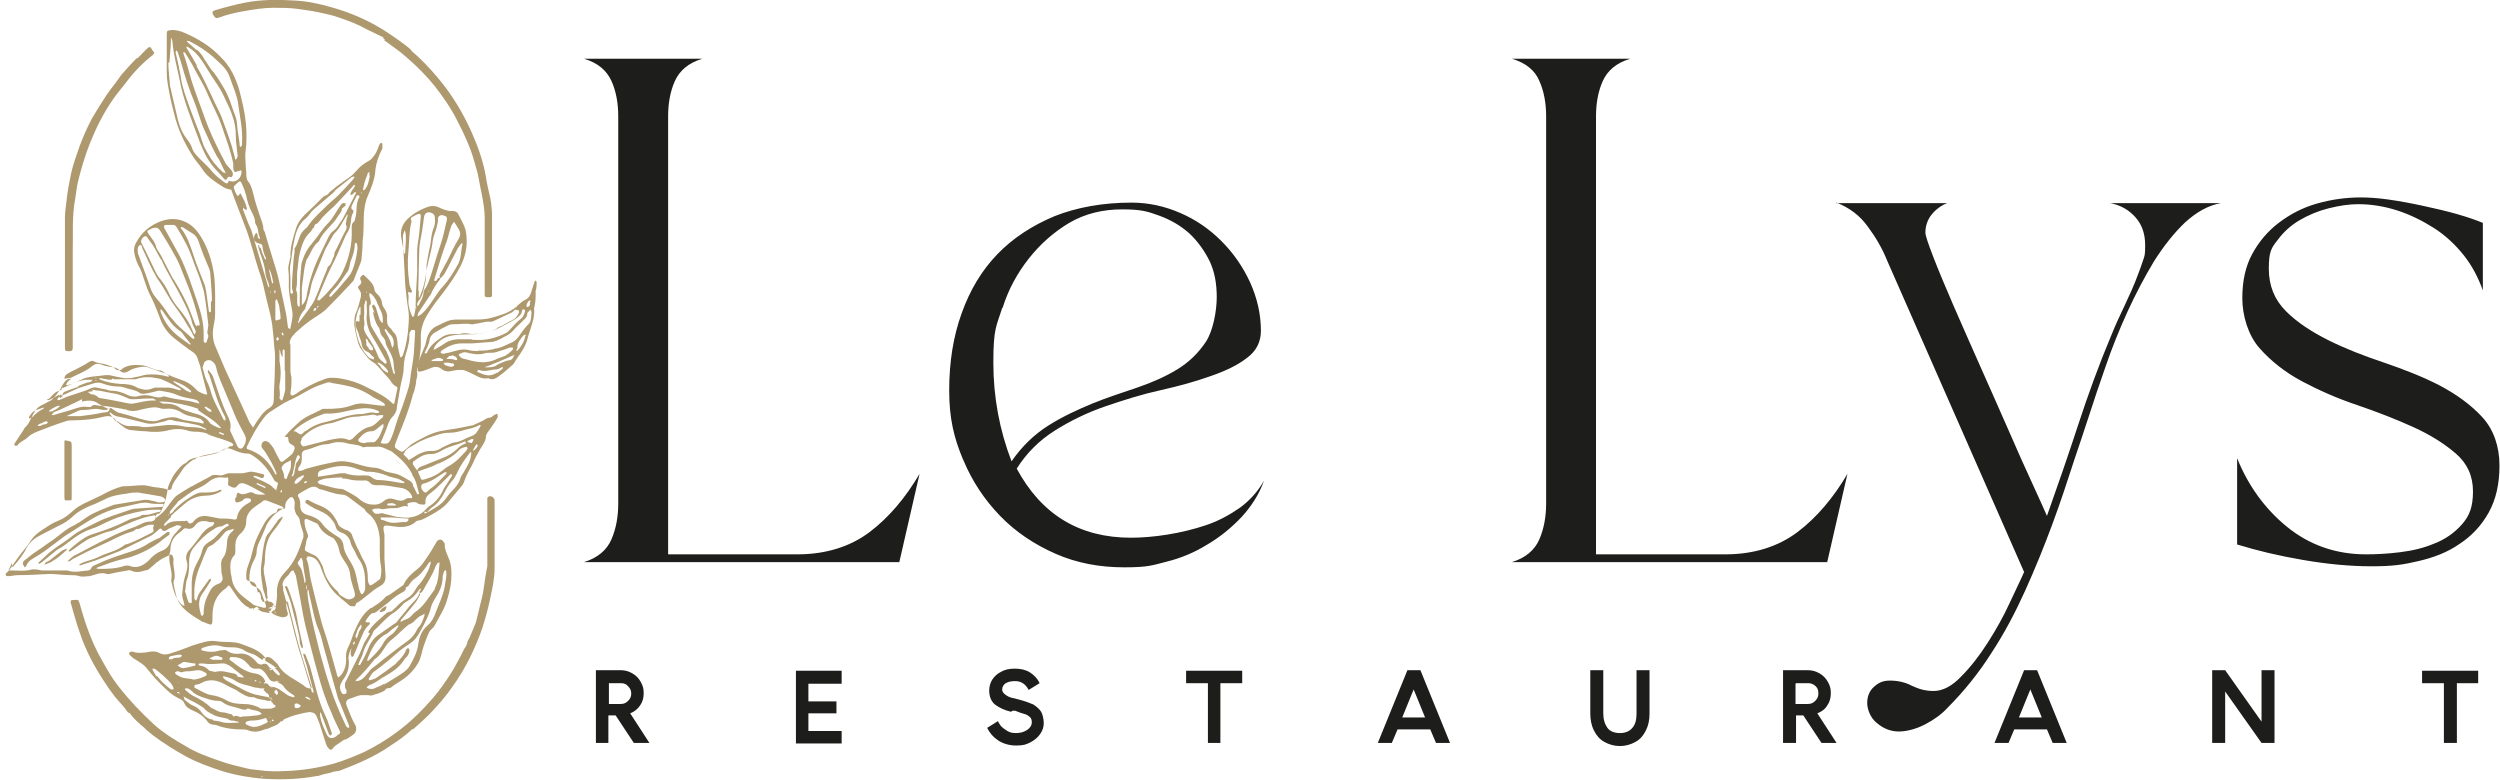<svg id="Calque_2" data-name="Calque 2" xmlns="http://www.w3.org/2000/svg" version="1.1" viewBox="0 0 481.2 150.1"><defs><style>.cls-1,.cls-2{fill:#ae986e;stroke-width:0}.cls-2{fill:#1d1d1b}</style></defs><path class="cls-1" d="M50.6 137.9v.1m-.4-1.3v.1m-3.2-.6v.1m13.2-.3v.1m-24-.1v.1M51.5 134.5h.2M36.4 134h.1M34.7 9.4h.1m30.3 122.3v.1m1.9-.6v.1M29.2 129.3v.1m-.5-.4Zm48.3-1.5h.1m-43.4-.5h.1m-6.7-.4v.1m44.6-95.6h.1M14.7 76.9v-.1m20.8 40.4v.1M71.5 55.9v.1M39.8 79.2v.1M67.2 116h.1m7.1-35.6v.1M54 115.1v.1m30.3-1.3v.1M83 109.2h.1m-52.2-9v.1M38.3 64.1v.1M61.7 98v.1m-6.5-2.3v.1M53 94.8h.1m26.3-.5h.1m-1-.4v.1m-24.3-.4h.1m-1-24.9v.1m19.9 12.5h.1M72.4 82.1h.1m2.4 4.1v.1M68.7 84.5Zm-12.5-.4v.1M3.4 84h.1m14.8-10.8s0 .1.1.1h.2s0-.1-.1-.1h-.2m.3-.4s0-.1-.1-.1h-.2s0 .1.1.1h.2M37.4 66h-.2.4m25.1-8v-.2.4-.2m7.9-1.7v-.2s-.1 0-.1.1v.2l.1-.1m-18.5 0v-.2s-.1 0-.1.1v.2l.1-.1m30.5-.2v-.2s-.1 0-.1.1v.2l.1-.1m-28.9 60.6v.4-.4m15.9-79.5V37s-.1 0-.1.1v.2m-35.2 94v-.2.4s0-.1.1-.2m15.5-14.2-.2.2v.2l.3-.3s-.1 0-.2-.1m-.6 14h.2s-.1-.2-.2-.2c0 0-.1 0-.2.1 0 0 0 .2.2.2m.7-.1v.2s.2.1.2.2c0 0 .1-.2 0-.2 0 0-.2-.1-.2-.2m4.4-36.5c0-.1 0-.2-.2-.3 0 0-.1.2-.1.3s0 .2.1.3c0 0 0-.2.2-.3m13.8 29.5c0-.1.2-.2.2-.4 0 0 0-.2-.1-.3 0 .2-.2.3-.3.5l.2.2m-15-67.8c0-.2-.1-.3-.2-.5 0 .1-.1.2-.1.4v.4c0-.1.1-.2.2-.4m6.1 36.5c-.1 0-.2-.1-.2-.1-.2 0-.3.2-.4.3 0 0 .2.2.2.1.2 0 .3-.2.5-.3m-4.8-27.9c0-.2.2-.3.2-.4 0-.1-.1-.2-.2-.4l-.2.1c0 .2.1.3.3.6M42.3 83.2c-.1 0-.2.1-.2.2.2 0 .5.2.8.3h.2v-.2c-.2-.1-.5-.2-.7-.3m10.8-18c0 .2.1.3.2.4.1-.1.3-.3.3-.4 0 0-.2-.2-.2-.4 0 .1-.2.2-.3.3m.1 68.7c.1-.2.3-.4.2-.5 0-.2-.2-.4-.4-.6 0 .2-.3.3-.3.5 0 .1.2.3.4.5m6.6 1c0-.3-.7-.6-1-.6v.2c.3.2.5.3.8.4l.2-.1m32-48.9c0-.1 0-.2-.1-.2-.2.4-.5.8-.7 1.2h.2c.4-.3.7-.6.8-1.1m-40.9 8.3v-.2c-.5-.2-1-.5-1.5-.7h-.2v.2c.5.2 1 .5 1.5.7h.2m39.7-8.6c0-.1.2-.3.3-.5v-.3h-.3c-.3.1-.6.3-.8.4v.2c.2 0 .4.1.8.2m-51.2-7.1-.2.2v.1c.3.2.5.5.8.7.1 0 .3 0 .5.1 0-.2 0-.4-.2-.5-.3-.2-.7-.4-1-.6M7.3 82c.3 0 .6 0 .8-.2.4-.2 1 0 1.1-.6-.5-.3-.9.2-1.3.3-.2 0-.4.2-.6.3v.2m68 14.9h-.6l-.2.2s.1.2.2.2H76c.1 0 .2 0 .3-.1 0 0-.2-.1-.3-.2-.3-.1-.6-.2-.7-.2m-17.4 39c-.2-.1-.4-.3-.7-.4-.2 0-.5 0-.5.3s0 .6.3.6c.4 0 .8-.1.9-.5m-5.5-81.2s.2-.1.2-.2c-.2-.9-.3-1.8-.8-2.6v.2c.2.8.3 1.5.5 2.3 0 0 .1.2.2.3m16.1 68.3c.1-.2.2-.2.2-.4.2-.4.2-.8.4-1.1.3-.4.5-.7.3-1.2-.2.3-.5.6-.6.9-.2.4-.3.9-.5 1.3 0 0 0 .2.2.4M58.5 91.5h-.2c-.4.2-.9.4-1.2.7-.2.2-.5.7-.4.8.3.3.5 0 .8-.2.4-.3.7-.7 1-1.1M35 126.1c-.1 0-.2-.1-.3-.1-.6 0-1.2.2-1.8.3-.2 0-.3.2-.4.3v.3h.6c.3-.3.7-.3 1.1-.3.2 0 .4 0 .7-.2 0 0 0-.1.1-.2m6.8.8h.9s.1 0 .1-.2v-.2c-.6-.2-1.1-.6-1.8-.2-.2.1-.5.2-.7.3.2.1.5.3.7.3h.7m33-55.3v-.3c-.5-.7-1.1-1.3-1.8-1.6h-.2v.2c.2.2.4.3.5.5.3.6.8.9 1.3 1.2h.3M57.8 88c-.2-.2-.2-.3-.3-.4 0 0-.2 0-.3.2-.1.2-.2.5-.3.8-.2.8-.3 1.5-.5 2.3 0 .3-.2.5-.3.8.5 0 .5-.5.6-.9 0-.4.2-.8.2-1.1 0-.3.1-.6.3-.8.2-.2.3-.5.5-.8m13.4-54.3v-.7s-.2.1-.3.2c-.1.4-.2.7-.4 1.1-.2.6-.4 1.3-.5 1.9v.3c.1 0 .3 0 .3-.1.7-.8.8-1.8 1-2.7m6.4 13.1v1.7s.1.2.2.2.2-.1.2-.2c0-1.3.3-2.7 0-4 0 0 0-.2-.2-.2v.2c-.4.8-.2 1.5-.2 2.3m-1.8 19.3c0-.8-.2-1.4-.8-1.9-.2-.2-.4-.5-.6-.8 0 0-.2-.2-.3-.2 0 .2-.1.3 0 .4.4.8 1 1.6 1.2 2.6 0 .2.2.5.3.7 0-.3.2-.5.2-.8m-17 45.7v-.4c-.2-1.1-.4-2.1-.5-3.2 0-.3-.1-.5-.2-.8 0-.2-.2-.1-.3 0-.1.2-.2.4-.3.5-.3.3-.2.5 0 .8.2.3.5.6.6 1 .2.7.4 1.5.5 2.3v.2s0-.2.2-.2v-.1m-23.3 15.4s-.3 0-.5.2c-.3.2-.6.3-.8.5 0 0 .7.6 1.1.5.8-.1 1.5-.3 2.3-.5v-.4c-.7 0-1.3-.2-2.1-.3M54 61.2c0-.6-.1-1.2-.2-1.8 0-.5-.2-1-.4-1.5 0-.1 0-.2-.2-.3 0 .1-.2.2-.2.3V61.3c0 .1 0 .6.4.3.2-.1.7 0 .6-.5m2 28.3v-.8c-.3.1-.5.3-.8.4-.2.1-.4.2-.6.4-.3.3-.5.6-.3 1s.4.9.4 1.4c0 0 0 .2.1.3 0 0 .1.1.2.1 0 0 .1 0 .2-.1.2-.9.9-1.7.8-2.7m-4.6 49.3c0-.4-.2-.6-.6-.4-.8.3-1.7.4-2.5.4-.3 0-.7.1-1 .3v.4c.5.2 1.1.6 1.7.5.8 0 1.5-.4 2.2-.7.2 0 .3-.3.4-.4m27.2-38.9c-.1 0-.2-.1-.4-.1-1.1 0-2.1-.2-3.2-.2h-1.7c-.6 0-.2 0-.2.1v.3c.4.1.8.2 1.2.4 1.2.5 2.4 0 3.6.1.2 0 .3-.2.5-.3v-.3m3.4-5.1c.3-.2.6-.5.8-.7 1.2-.8 2.1-1.9 3.1-2.9 0 0 0-.2.1-.3h-.4c-1.3.8-2.5 1.8-4.1 2.2-.3 0-.5.4-.4.8 0 .3.3.5.4.7 0 0 .2.1.3.2M69.4 60.6v-1.3s0-.2-.1-.3c0 0 0 .1-.1.2-.8 1.7-1 3.5-.5 5.3.4 1.7 1.1 3.1 2.3 4.3.2.2.6.3.9.4.3-.5-.2-.6-.4-.8-.2-.3-.5-.6-.8-.7-.7-.3-1-.8-1.1-1.5 0-.6-.4-1.1-.5-1.7-.1-.7-.7-1.3-.6-2.2 0-.3 0-.7.5-.4 0 0 .2 0 .2-.1v-1.2m-32.5 5.6c-.6-.7-1.2-1.5-1.7-2.2l-.2-.2c-1-.6-1.8-1.5-2.4-2.4-.4-.6-.9-1.2-1.3-1.8 0 0-.1 0-.2-.1v.5c.8 2.1 1.9 3.6 3.8 5 .6.4 1.2.9 1.8 1.3h.2v-.1m32.1-18.3c0-.3 0-.7-.1-1l-.2-.2-.2.2c0 1.1-.3 2.1-.7 3.1-.2.3-.2.8-.3 1.1-.1.5-.2 1-.5 1.3-.8 1.1-1.5 2.3-2.5 3.3-.3.3-.6.7-.9 1.1v.3h.3c.1 0 .2-.2.3-.3.6-.6 1.1-1.2 1.7-1.9.7-.9 1.6-1.7 2-2.6.6-1.3.9-2.8 1.1-4.3m7.9 72.6v-.2h-.2c-.3.2-.7.5-1 .7-.4.3-.7.7-1.1.9-2 1-2.9 2.9-3.7 4.9v.3s.2 0 .3-.1c.9-.9 1.9-1.8 2.6-3 .4-.8 1-1.5 1.8-2 .5-.3.9-1 1.2-1.4m-39.5 10.1c1 0 1.8-.4 2.5-.7.3-.2.2-.4 0-.6-.1-.1-.3-.1-.4-.2-.9-.6-1.9-.1-2.8-.1s-1 .1-1.5.2c-.2 0-.5-.2-.7-.2s-.3.1-.5.2c0 0 0 .3.2.4.1.1.3.2.5.3.9.6 2 .4 2.8.7m34.1-45.7c.7.1.9 0 1.2-.4.7-.7.9-1.7 1.3-2.5v-.6c-.2.1-.4.2-.6.4-.5.4-1 1-1.7 1-1 0-1.7.6-2.3 1.3-.4.4-.3.7.3.9.3 0 .6.2.9 0 .3-.1.7 0 .9-.1M54.8 71.3v-3.8c0-.1-.2-.2-.3-.3 0 .1 0 .2-.1.3v1.2l-.2-.2c0-.2-.2-.4-.2-.6 0-.2-.1-.5-.2-.7v2.3c.3 1.5.3 3.1 0 4.6-.1.8.2 1.6 0 2.4 0 0 0 .2.1.3l.3.3.2-.2c.2-.8.6-1.6.5-2.5v-3m15.6-13.6s-.2 0-.2.2-.1.5-.2.7v2c-.2.7.2 1.3 0 2s.2 1.4.6 2c.9 1.2 1.6 2.6 2.1 3.9.2.6.8.9 1.3 1.4h.2s.2-.2.1-.3c0-.2-.1-.4-.2-.5-.8-1.4-1.5-2.8-2.4-4.2-.9-1.4-1.4-2.9-1.2-4.5.1-.8-.1-1.5 0-2.3 0 0 0-.2-.1-.3M49.9 47.6c.1 0 .3.1.3.2 0 .2.2.4.2.7.2.5.4.9.6 1.4h.2v-.2c-.4-.8-.6-1.5-.7-2.4 0-.2-.2-.3-.5-.4-.7-.1-1.2-.6-1.1-1.2 0-.3.2-.6.4-.9.3.2.3.5.3.7 0 .1 0 .2.1.3 0 0 .2.2.3.2 0-.1.1-.2 0-.3-.4-.8-.2-1.7-.7-2.4-.1-.2-.2-.4-.2-.5 0-.8-.4-1.5-.7-2.1-.5-1-.8-2-1-3-.2-.7-.4-1.4-.7-2-.4-1-.5-1-1.2-.3-.6.5-.6.6-.3 1.3 0 .2.2.4.3.7.2.3.3.5.6 0 .1-.2.2-.2.3 0 .4.8.9 1.7 1.1 2.6v.4c-.1 0-.3 0-.4-.2-.1 0-.2-.1-.3-.2 0 .2-.1.3 0 .4.3.9.7 1.8 1 2.6.2.5.4.9.6 1.4.6 1.9 1.1 3.8 1.7 5.7.2.7.4 1.4.6 2l.9 3s.1.2.2.2c0-.1.1-.2 0-.3 0-.2-.1-.5-.2-.7-.2-.5-.4-1-.5-1.6-.1-1.7-.8-3.2-1.3-4.8 0-.2-.1-.3-.1-.5s0-.2.2-.3M40.8 58c0-1.7-.2-3.3-.3-5 0-.7-.2-1.3-.5-1.9-.6-1.4-1.2-2.9-1.7-4.4-.2-.7-.6-1.4-1.3-1.8-.6-.4-1.3-.8-1.9-1.2h-.3v.2c1.2 1.5 1.8 3.3 2.4 5.1.6 1.9 1.4 3.8 2.1 5.6.2.5.3 1.1.4 1.6.2 1.2.3 2.5.5 3.7 0 0 .1.2.2.2s.2-.1.2-.2V58m-4.9 56c.1.4.3 1.1.5 1.7 0 .2.3.4.5.4.3 0 .2-.3.2-.6v-3.1c0-1.4.3-2.7 1-4 .3-.6.6-1.1.8-1.7.2-.6.3-1.3.7-1.7.4-.5 1.1-.8 1.6-1.2 1-.8 1.7-2.1 3-2.6v-.2l-.2-.2c-.2 0-.4.1-.5.2-.2 0-.4.3-.6.3-.7 0-1.2.3-1.6.6-1.5.9-2.8 2.2-3.9 3.6-.6.8-.8 1.7-.8 2.7 0 1.1 0 2.2-.4 3.3-.3.7-.2 1.6-.4 2.5m37.3-16.1h-.6c-.2 0-.4.1-.7.2.1.2.2.4.4.6.2.2.4.2.8.2.4-.1.8-.2 1.2 0l2.4.6c.8.1 1.7.2 2.6.1 1.1-.2 2.1-.6 2.9-1.5l.5-.5c1.3-.8 2.3-1.9 2.9-3.3.2-.5.6-.9.8-1.3.3-.5.6-.9.9-1.4v-.3h-.3l-1.5 1.5c-.7.7-1.4 1.4-2.2 2-.7.5-1.2 1-1.1 1.9 0 .4-.2.5-.6.4-.3 0-.7 0-1-.3-.6-.3-1.1-.1-1.6 0-.4.1-.3.3-.2.5v.2c-.8-.3-1.4.2-2.1.3-.8 0-1.7 0-2.5.2h-.3c-.3 0-.6-.1-.7-.2m-35.2-34c0-.1-.2-.3-.2-.5-.2-.4-.4-.7-.5-1.1-.4-1.7-1.2-3.2-2-4.8-1.2-2.4-2.7-4.7-3.8-7.1 0-.2-.2-.3-.3-.5-.5-.8-.9-1.7-1.4-2.5-.4-.6-.9-1.2-1.3-1.8 0 0-.2-.1-.3 0-.4 0-.9.8-.7 1.2.3.7.7 1.3 1 2 .4.9.9 1.8 1.3 2.7.3.6.6 1.3 1 1.9.8.9 1.5 2 2 3.1s1.2 2.2 2 3.1c1 1.2 1.9 2.5 2.5 4 .1.3.2.5.4.8h.2V64m41 24.6c.4-.2.7-.4 1-.6 1.1-.7 2.2-1.3 3.7-1.2.7 0 1.3-.3 1.9-.7.6-.3 1.1-.5 1.7-.8.3-.1.7-.2 1-.2 1-.2 1.8-.8 2.7-1.1 1.1-.3 1.4-1.2 1.9-2v-.2h-.2c-.8.5-1.8.7-2.7.9-1 .3-2 .6-3.1.6-.7 0-1.3.1-2 .3-1.6.5-3.2 1-4.6 1.9-.8.5-1.7.8-2.1 1.7 0 0-.2.3-.1.3l.9.9M68 40.4v.5c-.4.6-.4 1.3-.5 2-.1.7-.3 1.5-.8 2.1 0 .1-.1.3-.2.4-.9 2-1.7 4-2.7 5.9-1 2-1.8 4.1-2.7 6.2v.3h.4c.5-.5 1.1-1 1.6-1.6 1.2-1.3 2.3-2.6 3-4.2 1.1-2.4 1.7-5 1.6-7.7 0-.6-.1-1.3.5-1.7.1 0 .1-.4.2-.7.4-1.3 0-2.8.8-4 0 0 0-.2-.2-.3h-.3c-.2.5-.5.9-.7 1.4-.2.4-.6.9-.2 1.4M57.5 62.2s0-.1.1-.2l.9-1.2c.6-.8 1.2-1.6 1.7-2.4.5-.8.8-1.8 1.2-2.7.5-1.3 1-2.6 1.6-4 0-.2.1-.4.3-.5.6-.5.6-1.3 1-1.9.1-.2 0-.5.1-.7.7-1.3 1.3-2.7 2-4 .2-.3.4-.8.3-1.1-.3-.5 0-.8 0-1.2 0-.3.2-.5.2-.8v-.2s-.2 0-.2.2c-.8 1.2-1.3 2.5-2.4 3.5 0 0-.1.2-.2.3L62.6 48c-.8 2-1.6 3.9-2.4 5.9-.3.8-.4 1.7-.6 2.5-.3.9-.5 1.9-.8 2.8 0 .3-.3.5-.5.8-.5.6-.7 1.3-.9 2v.2m-19 .5v-.6c-.4-1.5-.8-3-1.3-4.5-.6-1.9-1.4-3.7-2.1-5.5-.4-1.1-.9-2.2-1.5-3.2-.8-1.5-1.7-2.9-2.6-4.4-.4-.6-.7-.8-1.4-.6-.3 0-.6.3-.9.4-.3.1-.3.3-.1.6.6.9 1.4 1.7 1.6 2.8.3.6.7 1.1 1 1.7.7 1.3 1.3 2.6 2 3.9.1.2.2.4.4.6 1.2 2 2.4 4.1 3.2 6.3.3.8.6 1.5.9 2.3 0 .1.2.2.3.3 0-.1.1-.2.2-.2m.9 8.2c.2.6.3 1.2.5 1.8.3.8.8 1.7 1 2.5.5 2 1.6 3.7 2.5 5.6 0 0 0 .1.2.2h.2v-.5c-.8-1.5-1.5-3.1-2-4.8-.4-1.1-.7-2.2-1.1-3.4-.1-.3-.5-.6-.2-1 .2.3.5.6.7.9.1.2.2.4.3.7.8 2.3 1.5 4.7 2.6 7 .4.8.9 1.8.6 2.8v.3c.5 1 .9 2 1.4 3 .3.6.9.6 1.2 0 .5-.8.6-1.6.1-2.4-.3-.6-.6-1.1-.9-1.7l-.6-1.2c-.7-1.6-1.3-3.2-2-4.8-.7-1.7-1.5-3.3-1.9-5.1-.1-.5-.4-1-1-1.3-.5-.2-1.1 0-1.3.4l-.3.9m-6.3-27.4h-.8c-.3 0-.4.2-.3.5 0 .1.1.3.2.4.9 1.7 1.9 3.4 2.8 5.1 1.4 2.8 2.3 5.7 3.3 8.6.7 2 1.3 4.1 1.3 6.3v1.5c0 .1.2.3.3.3 0 0 .3-.1.3-.2 0-.5.5-.9.2-1.5-.2-.3 0-.7 0-1 0-.2.1-.5.1-.7-.2-1.9-.4-3.8-.7-5.6-.1-.9-.4-1.8-.7-2.7-.5-1.6-1.2-3.1-1.7-4.6-.7-2.1-1.8-4-2.9-5.8-.2-.3-.4-.7-.9-.6h-.5m4.7 70.5v1.1c0 .3 0 .6.4.7 0-.2.2-.4.2-.6.1-.3.2-.6.4-.9.6-.8 1.2-1.7 1.8-2.5 0-.1.3-.2.4-.2 0 .2 0 .4-.1.5-.5.8-1 1.6-1.5 2.3-1 1.3-.7 2.8-.3 4.2 0 0 .2.2.3.1 0 0 .1-.2.2-.3v-.2c0-1.1.2-2.2.7-3.2.5-1 .8-2 2.1-2.4.5-.2 1-.6.8-1.4-.1-.4-.2-.8-.2-1.3 0-.8-.2-1.6.3-2.3.7-.9.7-1.9.8-2.9 0-.9.3-1.6 1-2.2.2-.1.2-.3.3-.5-.2 0-.4.1-.7.2-.5 0-1 .4-1.3.8-.4.5-.7.9-1.2 1.3s-.8.8-1.2.9c-.4.2-.7.4-.8.8-.4.8-.7 1.6-1 2.4-.8 1.8-1.4 3.7-1.4 5.7m28.5-22c-1.2 0-2.2.1-3.1.2-.4 0-.8.2-1.1.3-.2 0-.4.2-.6.4.2.1.3.4.5.4 1.3.3 2.6.8 3.9.9.2 0 .4 0 .6.1 1.1.6 2.2 1.1 3.1 1.9.6.5 1.3.9 2.2 1 .9.1 1.7 0 2.4-.6.6-.5 1.2-.7 2.1-.4.7.2 1.4.5 2.1 0 .2-.2.7-.3 1-.2.5 0 .3-.3.3-.4-.4-.9-1.2-1.5-2.2-1.6-1.5-.2-2.9-.6-4.5-.5-.6 0-1.1-.1-1.4-.5-.4-.4-.8-.5-1.3-.4-.9 0-1.7 0-2.6-.2-.6-.2-1.2-.2-1.5-.2m14.8-36.3v1.6s.1-.2.2-.3c.6-1.4 1-2.8 1.2-4.3v-.3c0 .1.1.2 0 .3 0 .6 0 1.2-.2 1.8-.3 1.2-.4 2.4-1.3 3.4 0 0-.1.3-.2.4v.5c.1 0 .3-.1.3-.2.3-.7.8-1.3.9-2.2 0-.4.2-.8.5-1.2.5-.8.7-1.7 1-2.5.4-1.4.9-2.8 1.3-4.2.4-1.2.8-2.4 1.1-3.6.2-.9.4-1.8.6-2.6.1-.6 0-.8-.9-1-.4 0-.7.2-.8.6v.4c0 .5-.2 1-.3 1.5-.2.8-.6 1.6-.7 2.4-.2 2-.9 3.8-1.2 5.8v.2V51c.2-1.2.4-2.5.7-3.7.2-1.1.2-2.2.6-3.2.3-.7.4-1.4.3-2.2 0-.3-.1-.6-.4-.8-.9-.5-1.6-.2-1.7.8-.1.7-.2 1.5-.3 2.2-.2 1.4-.6 2.7-.6 4.1-.1 2.6-.1 5.2-.2 7.8m-26 56.9v.7c.4 1.6.9 3.2 1.3 4.8.4 1.4.7 2.9 1.1 4.3.4 1.6.9 3.2 1.4 4.7.4 1.4.9 2.9 1.3 4.3.1.4.3.9.4 1.4 0 .1.2.2.3.3 0-.2.1-.4 0-.5-.1-.5-.3-1-.4-1.5-.3-1.1-.6-2.3-.9-3.4-.2-.6-.4-1.3-.6-1.9v-.3c.1 0 .3.1.4.2l.9 2.4c.9 3.1 1.5 6.4 2.9 9.3.1.3.3.6.4.9.3.9.6 1.7.9 2.6 0 .1-.2.3-.3.4l-.3-.3c-.5-1.3-1-2.7-1.5-4 0 0 0-.1-.1-.2 0 0-.1.1-.1.2 0 .3 0 .6.1.9.2 1.1.7 2 1.1 3 .4.9 1 1.1 1.8.6.2-.1.3-.3.5-.4.5-.2.4-.5.2-.9-.5-1.1-1.1-2.2-1.5-3.3-1.1-2.4-1.9-4.9-2.6-7.5-.9-3.1-1.6-6.1-2.4-9.2-.4-1.7-.7-3.5-1-5.2-.3-1.4-.5-2.8-.8-4.2 0-.4-.4-.9-.5-1.3-.6 0-.7.6-1 .9l-.6.6c-.3.4-.6.9-.5 1.4m-5.8-21.9c.5.1 1.1.2 1.7.4.2 0 .7.1.5.5 0 .3-.4.4-.8.2-.3-.2-.6-.2-.9-.3h-.3c0 .1 0 .3.2.3l.6.3c.8.3 1.6.7 2.3 1.1.2.1.4.3.6.5.2.2.5.4.7.6 0-.3.1-.6.2-.9.1-.4.2-.6-.3-.8-.2 0-.4-.4-.5-.6-1-1.8-2.3-3.4-4.1-4.5-.3-.2-.6-.3-.9-.3-1 0-2-.4-2.9-.8-.7-.3-1.2-.3-1.9.1-.7.5-1.4.8-2.2.9-1 .2-1.9.4-2.9.6-.6.1-1.2.3-1.7.8-.1.2-.4.3-.6.4-.6.4-1 .9-1.4 1.4-.3.4-.7.9-.9 1.4-.3.6-.7 1.3-.8 1.9-.2 1.5-.5 2.8-1.2 4.2-.2.3-.2.7-.8.7-.1 0-.3.3-.4.5v.2h.2c.1 0 .2-.1.3-.2 1-.7 1.7-1.6 2.3-2.5.5-.6.9-1.3 1.6-1.7.9-.6 1.7-1.1 2.6-1.6.1 0 .3-.1.4-.2 1-.5 2-1.1 3-1.6.2 0 .3-.3.5-.3.6-.2 1.2 0 1.7 0 .6 0 1.2-.5 1.8-.4h2.2c.5 0 1-.2 1.6-.3M32.4 12c0 1.3.2 2.8.3 4.2v.2c.4 1.7.8 3.5 1.2 5.2.4 1.9.9 3.7 2.1 5.2.4.5.7 1 .9 1.5.3 1.1 1.1 1.8 1.9 2.6.7.7 1.5 1.4 2.1 2.2.7.8 1.5 1.4 2.3 2 .3.2.6.4.8-.2 0-.2.3 0 .5 0 1 .2 1.9-.6 2-1.7 0-.4-.1-.5-.5-.3-.3 0-.7.3-.8.2-.2-.2-.3-.5-.3-.8v-.8c-.5-2.5-1.4-4.8-2.2-7.2-.7-2.1-1.8-4-2.7-6.1-.7-1.8-1.8-3.4-2.7-5.2-.5-1-1.1-1.9-1.7-2.9 0 0-.2 0-.3-.1v.3c.6 1.6 1 3.3 1.5 5 .7 2.3 1.6 4.5 2.4 6.8 1.1 3.2 2.6 6.3 4.2 9.3.2.4.6.7.9 1.1.3.3.6.7.5 1.2 0 .1-.2.4-.3.4-.4-.1-.6-.2-.8.3-.1.3-.4.2-.6 0-.5-.6-1-1.2-1.6-1.8-1.3-1.4-2.2-3.1-2.9-4.9-.2-.4-.3-.9-.5-1.3-1.3-3.6-2.8-7.1-3.5-10.9-.5-2.5-1.2-4.9-1.4-7.4 0-.2-.1-.4-.2-.7 0 0 0-.1-.1-.2v.2c0 1.6-.2 3.1-.3 4.7m31 61.5h-.5c-1.3.4-2.7.9-3.9 1.6-1.2.7-2.3 1.3-3.6 1.9-1.3.6-2.5 1.5-3.8 2.3-.4.3-.7.6-1 1-1.3 1.7-2.3 3.5-3.2 5.4-.2.4-.2.6.2.7 2.4.8 4 2.4 5.1 4.6 0 0 0 .2.1.2h.2s.1-.1 0-.2c0-.1 0-.2-.1-.3-.5-1.2-1.1-2.3-1.8-3.4-.2-.4-.5-.7-.8-1.1-.3-.4-.2-1 .2-1.3.2-.2.8-.1 1.1.2.3.3.6.7.8 1 .4.8.8 1.6 1.2 2.3.2.4.4.5.7.3.6-.5 1.2-.9 1.7-1.4.2-.2.3-.5.4-.7.2-.5.2-.8-.4-1.1-.5-.2-.7-.6-.7-1 0-.3 0-.5-.3-.5-.1 0-.3 0-.4-.1 0-.1.2-.2.3-.3.6-.8 1.5-1.5 2.2-2.2 1.4-1.4 3.2-1.9 4.8-2.8h.7c1.7 0 3.4-.1 5-.7.8-.3 1.6-.4 2.5-.3 1.1.1 2.1.3 3.2.4h.6c0-.2-.1-.4-.2-.5-.5-.3-.9-.6-1.4-.8l-.6-.3c-1.4-1-2.9-1.7-4.5-2.1-1.2-.3-2.4-.5-3.6-.7M2.3 108.5s-.1 0-.2-.1h.2c-.2.3-.3.7-.5 1-.2.3-.2.5.2.4 1.4 0 2.8.2 4.2-.2h.6c.5 0 .9.2 1.4.2H13c1.3.5 2.7.1 4 0 .2 0 .4-.2.5-.3.2-.6.7-.7 1.2-.9 2.2-1.1 4.6-1.8 7-2.6.8-.3 1.6-.6 2.4-1.1.7-.5 1.6-.9 2.4-1.3 0 0 .1 0 .2.1h-.2c.5-.4 1-.8 1.6-1.2 0 0 .1-.1.2-.1h.3c0 .1.1.3 0 .4 0 .2-.3.3-.4.4-.5.4-1 .7-1.4 1.1-2.2 1.6-4.5 2.7-7.1 3.3-1.7.4-3.3 1-4.9 1.6-.1 0-.2.2-.4.2.1 0 .3 0 .5.1 1.7 0 3.4 0 5.1-.6.4-.1.6 0 .9 0 1.4.6 2.6 0 3.6-.9.8-.9 1.6-1.6 2.7-2 .8-.3 1.3-.9 1.6-1.7.2-.7.6-1.3 1.1-1.8.3-.3.5-.6.8-.9.2-.2.4-.2 0-.4-.3-.1-.6-.2-.9 0-.5.2-.9.4-1.4.6h-.2.2c-.2.2-.4.3-.7.4-.1 0-.4 0-.5-.2-.3-.5-.5-.2-.7 0-.5.4-.9.8-1.4 1.1-1.8.9-3.7 1.8-5.5 2.7-.1 0-.3.1-.4.2-1.6.6-3.2 1.3-4.9 1.9-.9.3-1.9.6-2.8.9h-.2v-.2l.6-.3c1-.4 2.1-.6 3.1-1.1 1.7-.9 3.6-1.1 5.1-2.4.1 0 .3 0 .5-.1 1.6-.6 3.1-1.4 4.7-2.2.6-.3-.1-.9.3-1.2v-.3h-.8c-.4.1-.8.2-1.2.4-.4.1-.8.5-1.1.4-.5 0-.6.4-1 .5-2.2.6-4.1 1.8-6.2 2.7-1.8.8-3.6 1.7-5.3 2.6-.3.2-.6.6-1 .4.3-.2.5-.5.8-.7.2-.2.5-.4.8-.5 2.1-1.1 4.1-2.2 6.2-3.2 1.7-.9 3.5-1.6 5.2-2.2 1-.4 1.9-1.1 3.1-1 .2 0 .4-.2.5-.2.3-.2.4-.5.3-.8 0-.1-.2-.3-.3-.2-.8.2-1.6.3-2.4.6-1.2.4-2.4.9-3.5 1.4-.8.3-1.5.8-2.3 1-1.1.2-2.2.7-3.2 1.1-.7.2-1.3.5-1.9.9-1 .6-1.9 1.4-2.9 2l-.2-.2c.4-.4.8-.8 1.2-1.1 1.1-.9 2.3-1.8 3.8-2.2 2.2-.7 4.4-1.5 6.5-2.6.9-.5 1.9-.4 2.7-1h.6c1 0 1.8-.5 2.8-.6 0 0 .1-.2.2-.3 0 0-.2-.1-.3-.1-1 0-2 0-3 .2-2.2.4-4.5 1-6.5 1.9-1.2.5-2.3 1.2-3.6 1.6-1.2.4-2.3 1-3.4 1.8-.7.5-1.3 1-2 1.5-.4.3-.9.5-1.3.8-.9.7-1.8 1.5-2.7 2.2-.2.2-.4.3-.6.4h-.2v-.2c.4-.4.9-.8 1.3-1.2 1.6-1.6 3.6-2.6 5.3-4 1.4-1.1 3-1.7 4.5-2.5 2.1-1.1 4.4-1.7 6.6-2.5.3-.1.7-.2 1-.2l4.5-.3c.3 0 .5 0 .8-.1l.2-.2s-.1-.2-.2-.3h-.5c-.8 0-1.6 0-2.4-.2-.4-.1-.9 0-1.3 0-1.1.2-2.1.5-3.2.7-2.3.4-4.5 1.3-6.5 2.5-.7.4-1.4.9-2.1 1.3-1 .7-2.1 1.3-3.1 2-1.1.8-2.1 1.6-3.2 2.4-.9.7-1.9 1.3-2.9 1.9-.5.3-.9.7-1.1 1.2 0 .2-.2.3-.4.4 0-.2-.2-.4-.3-.6 0-.4.1-.6.4-.8.7-.5 1.3-1.1 2.1-1.6 1.1-.7 2.1-1.5 3.2-2.2 1.4-1 2.6-2.2 4.2-2.9 1.2-.6 2.2-1.5 3.3-2.1 1.2-.6 2.4-1.1 3.7-1.6.3-.1.7-.3 1-.3 1-.2 2-.3 3-.5.9-.1 1.7-.3 2.5-.4.5 0 .9 0 1.4.2.4 0 .8.2 1.3.3.7 0 1.2 0 1.3-.4 0-.3-.4-.7-1.1-.8-1-.2-1.9-.3-2.9-.5-.4 0-.9-.2-1.3-.2-.7 0-1.3 0-2 .2-1.5.2-3 .4-4.3 1.1-.9.4-1.8.9-2.7 1.2-1.4.6-2.6 1.2-3.7 2.3-.7.6-1.4 1.1-2.3 1.5-1.2.6-2.3 1.2-3.5 1.8-1.2.6-2.2 1.3-2.9 2.6-.7 1.4-1.7 2.6-2.7 3.7m70.7 2.4s.1 0 .2.1h-.2c.3-1 .4-2 .2-2.9-.2-1-.2-2-.2-2.9v-2.2c-.2-2-.7-3.8-2.4-5-.2-.2-.4-.4-.5-.6 0 0 0-.1.1-.2v.2c-1.1-.8-2.1-1.6-3.2-2.4-.4-.3-.8-.5-1.3-.5-1.6-.1-3-.8-4.4-1.1-.9-.8-1.7-.3-2.6.2-.4.2-.8.5-1.2.7-.3.2-.3.4-.2.6.4.6.4 1.2.4 1.9s.4 1.3 1.3 1.6c1.1.3 2.2.7 2.9 1.7.8 1.1 1.9 1.8 3 2.5.7.4 1 1 1.1 1.6.1 1.3.8 2.3 1.4 3.3.3.5.6 1.1.8 1.7.3.9.4 1.9.7 2.9 0 .4.2.8.3 1.1.2.6.5.6.8 0 .1-.2.2-.4.2-.7 0-2.1 0-4.1-1.4-5.8 0-.1-.1-.3-.2-.4-.2-.5-.4-.9-.7-1.4-.2-.4-.4-.7-.5-1.1-.2-1-.9-1.7-1.8-2-.6-.2-1-.6-1.1-1.2-.2-.7-.6-1.1-1-1.6-.8-.9-1.9-1.3-3-1.8-.6-.3-1.2-.7-1.8-1.1v-.4s.2-.2.3-.2c.2 0 .4.1.5.2.6.3 1.1.6 1.7.8 1.3.5 2.4 1.2 3.1 2.4.2.4.5.7.6 1.1.1.4.4.7.8.9.3.2.7.4 1.1.5.4.2.7.5.9.9 0 0 0 .1-.1.2v-.2c0 .1.2.2.2.4.3.7.5 1.3.8 1.9.5.8.8 1.8 1.3 2.6.6 1 .8 2.2.8 3.4 0 .3 0 .6.1.8.2.6.3.7.8.4.5-.3 1-.7 1.5-1.1M49.9 114c.1.2.3.5.3.8 0 .2 0 .5.2.7 0 .2.3.4.5.4s.3-.3.5-.4l.5.5h-.4c.1 0 .2-.1.3-.2.6 0 .9.4 1 1-.2 0-.3.1-.5.2v.2c.1-.1.2-.3.3-.4.2 0 .5-.1.5-.2.1-.9.3-1.8.2-2.7 0-1.4.5-2.7 1.5-3.7 1.9-1.9 2.8-4.3 3.6-6.8v-.7c-.2-.8-.6-1.6-.7-2.5 0-.4-.3-.8-.6-1.1-.3-.5-.5-1.2-.4-1.8.1-.6 0-1.1-.4-1.6h-.4c-.5.4-1 .9-1 1.7 0 .2 0 .5-.2.5h-1.1c-.3 0-.1.6-.6.8-.9.3-1.5 1.1-2 1.8-.6 1.1-1.2 2.2-1.7 3.4-.3.7-.5 1.5-.7 2.2l-.3 1.2c-.3 1.1-.9 2.1-.9 3.3s0 1.1.9 1.3c.7.2 1 .5 1.1 1.2 0 .3.2.5.2.8 0 0 0 .1-.1.2v-.2m30-20.4c.3.5.5 1 .8 1.6 0 0 .2.1.3 0 0 0 .1-.2 0-.3-.3-1.1-.5-2.3-1.2-3.3-.1-.2-.1-.4-.2-.5-.9-1.7-2.3-2.9-3.8-4.1 0 0-.1 0-.2-.1-.9-.3-1.7-1-2.8-.8h-1.8c-.3 0-.7.2-.9 0-.9-.5-2-.4-3-.7-.6-.2-1.2-.2-1.7-.2-.7 0-1.3.3-2 .4-1.5 0-2.7.8-4.1 1.1-.6.1-.9.5-.8 1.2 0 .7 0 1.4-.5 2 0 .1-.2.3-.2.4v.4c.1 0 .4.1.5 0 .4 0 .7-.3 1.1-.4 1.5-.4 3-.8 4.6-1.1.9-.2 1.8-.4 2.7-.3 1.2.1 2.3.5 3.4.8.7.2 1.3.3 2 .4.8 0 1.5.2 2.2.6.4.2.9.3 1.4.4.5.1 1 .2 1.5.4.7.3 1.3.7 2 1.1.3.2.7.5.7.9 0 0 0 .1-.1.2v-.2m-46.5 6.2s-.1 0-.2-.1h.2c-.4.5-.9.9-1.3 1.4v.3h.2c.8-.9 1.9-.9 3-.9h.8c.4-.2.5 0 .6.2.2.4.5.3.8.1.2-.1.3-.3.4-.4.8-.9 1.8-1 2.8-.8.7.1 1.4.3 2.1.4.9 0 1.9 0 2.8.2.2 0 .5 0 .5-.3.2-1.3 1-2.2 2.1-2.8.3-.2.7-.3.6-.7 0-.3-.9-.4-1.2-.2-.2 0-.3.3-.5.4-.2.1-.5.2-.8.3-.2 0-.5 0-.5-.2 0-.3-.2-.6.2-.8h.2-.2c0-.6.2-1 .5-.8.6.4 1.1.2 1.7 0 .4-.2.8-.2 1.1 0 .6.4 1.3.3 2 .3h.2s0-.1-.2-.2c-1.1-.6-2.1-1.2-3.2-1.7-.7-.3-1.4-.6-2 .3-.3.4-.8.3-1.3 0-.3-.1-.5-.3-.4-.6s0-.7 0-1.1c-.3 0-.7.1-1 0-1.1-.1-2 .2-2.8.9-.6.5-1.3.9-2 1.2-1.4.6-2.5 1.6-3.8 2.5 0 0-.2.2-.2.3-.5.6-1 1.1-1.4 1.7 0 .1 0 .3-.1.4 0 0-.2.1-.2.2v.2s0-.1.1-.2v-.2c.6 0 .8-.4 1.1-.8.8-.8 1.7-1.6 2.7-2.2.9-.6 1.8-1.2 2.9-1.1 1.1 0 2.1 0 3.1-.5h.4s-.1.2-.2.3c-.9.5-1.8.8-2.8.8-1.6 0-3.1.6-4.3 1.7-.8.7-1.7 1.4-2.5 2.2m31.5 4.4c-.1 0-.3-.2-.4-.2-1.1-.5-2.1-1.2-2.7-2.4 0 0-.1-.2-.2-.3-.7-.3-1.3-.6-2-.9-.3-.1-.4 0-.5.3 0 .8.2 1.6.5 2.3.2.4.3.8 0 1.2-.1.3-.2.6-.2.9-.3 1.6-.5 1.2.8 1.9.1 0 .3.2.4.2 1 .3 1.4 1.1 1.8 1.9.2.3.3.7.4 1.1.4 1.5 1.2 2.7 2.3 3.8.2.2.4.3.5.5.2.6.8.8 1.3 1.1.6.4 1.1.3 1.6 0 .5-.4.3-.8.2-1.3-.3-1.1-.7-2.1-.8-3.2-.1-1-.5-1.8-1.1-2.6-.4-.7-.9-1.3-1-2.1-.2-.9-.5-1.6-1.1-2.3 0 0 0-.1.1-.2v.2m-6.4-44.7c.9-.6 1.1-1.6 1.2-2.4.3-1.7.8-3.4 1.4-5 .7-1.8 1.6-3.5 2.4-5.2.3-.6.6-1.4 1.2-1.8.7-.5 1-1.1 1.4-1.7.4-.5.7-1.1 1-1.7.7-1.3 1.3-2.6 2-3.9V37h-.2c-.2.1-.3.3-.4.4-.1 0-.3.1-.4.2 0-.2-.1-.3 0-.4 0-.2.2-.4.3-.6.2-.3.4-.5.5-.8v-.2h-.2c-.2.3-.4.5-.7.8-1.1 1.2-2.1 2.3-3.2 3.4-.3.3-.6.5-.9.8l-.8.8c-.3.3-.6.6-.8.9-.3.3-.5.7-.8.8-.5.1-.3.6-.6.8-.2.1-.3.5-.6.8-1.2 1.1-1.6 2.5-2 4-.3 1.2-.3 2.4-.5 3.6-.1 1.1.1 2.2-.2 3.3v.3c.3.6.2 1.2.2 1.9 0 .3 0 .7.1 1 0 0 .1.2.2.2s.2 0 .2-.1v-1.1c0-1.9 0-3.7.2-5.6.1-.7 0-1.3.3-2 .4-1.3 1-2.4 1.9-3.4 1.1-1.3 1.9-2.7 3.1-3.9.9-.9 1.5-2.2 2.3-3.3.1-.2.3-.4.5-.5h.5v.5c-.2.2-.6.4-.7.6 0 .6-.5 1-.8 1.5-1 1.7-2.8 2.8-3.6 4.7 0 0 0 .1-.2.2-1.1.9-1.4 2.3-2.2 3.4-.1.2-.1.5-.2.7-.2.8-.3 1.6-.4 2.4-.1.8-.2 1.6-.3 2.3v3.7s0 .1-.1.2v-.2m-22.5 57.5s.1 0 .2.1h-.2c0-.9-.6-1.7-.4-2.7.1-1 .2-2 .5-3s.7-2 .3-3.1c-.2-.7 0-1.5.6-2.1.7-.8 1.3-1.6 1.9-2.4.6-.9 1.3-1.7 2.3-2.1.2 0 .5-.4.5-.6 0-.4-.4-.1-.7-.2-.3 0-.7-.2-1-.2-.7 0-1.3 0-1.9.8-.3.4-.9.9-1.7.6h-.4c-.3.2-.5.5-.8.7-1.2.8-1.9 1.9-1.9 3.4 0 .3-.1.6-.2.9v1.2c.1.8.3 1.5.4 2.3s0 .8 0 1.2c0 .2-.1.4 0 .6.3 1.3.6 2.7 1.5 3.8.3.4.6.8 1.2.9m22.4-32s-.1 0-.2-.1h.2c-.2.3-.4.6-.1 1 .2.2.2.4.6.3 1.5-.4 3.1-.8 4.7-1.2 1.2-.2 2.4-.6 3.6-.1.4.2.9 0 1.2-.4l.6-.6c.7-.6 1.4-1.2 2.3-1.4 1.2-.2 1.7-1.2 2.6-1.8.1 0 .1-.3.2-.5h-.7c-.2 0-.4.2-.6.1-.7-.4-1.4 0-2.1 0-.6 0-1.2.2-1.8.2-.9 0-1.7.2-2.5.5-.7.2-1.4.5-2.1.7-2.2.3-4.1 1.1-5.7 2.7 0 0-.1 0-.2-.1h.2c0 .2-.2.3-.3.5m16 47.3s.1 0 .2.1c0 0-.1 0-.2-.1 0 0 .1-.2.2-.2 1.1-.7 2.2-1.3 3.2-2 .6-.4 1.2-.9 1.5-1.5.7-1.3 1.4-2.5 1.6-4.1.2-1.4.7-2.7 1.8-3.6.8-.7 1.3-1.7 1.6-2.6.6-1.6 1.4-3.2 1.7-4.9.1-.9.4-1.8.3-2.7 0-.2 0-.3-.2-.5-.1.2-.3.3-.3.5-.1.3-.2.6-.2.9 0 1.5-.6 2.8-1.4 4-.3.5-.6 1-.8 1.6-.4 1.7-1.2 3.2-2.1 4.8-.5 1-1.2 1.9-2.2 2.5-.6.4-1.2.8-1.7 1.2-1.6 1.4-3.2 2.8-4.9 4-.5.3-.8.9-1.1 1.4v.3c0 .1.2 0 .3 0 .4-.1.8-.2 1.1-.4 1.2-.8 2.4-1.7 3.6-2.6.1 0 .2-.2.3-.3.8-.8 1.5-1.5 1.9-2.6 0-.1.3-.2.4-.3 0 .2.3.3.2.5 0 .4-.2.8-.4 1.1-.2.3-.5.4-.6.7-.9 1.4-2.2 2.3-3.6 3.1-.2.1-.5.3-.7.4-.7.5-1.4 1-2.2 1.3-.3.1-.6.3-.7.5-.1.1.6.4 1.1.3.3 0 .5-.2.8-.3.5-.2 1-.4 1.5-.7m-3.1-9.9s.1 0 .2.1h-.2v-.2c.9-1.5 2.3-2.5 3.5-3.6.2-.2.5-.2.8-.3 0 0 .1 0 .2.1h-.2c.3-.3.7-.6 1-.9.6-.7 1.3-1.2 2.1-1.7.7-.4 1.2-.9 1.6-1.6.2-.3.4-.7.7-1 .9-1 1.5-2.1 2-3.2.1-.3.2-.7.3-1v-.3s-.2 0-.3.2c-.1.1-.2.2-.3.4-.7 1-1.4 2-2.5 2.7-.5.3-.9.9-1.2 1.4-.2.2-.6.1-.5.6 0 .2-.4.5-.8.7-1 .5-1.8 1.2-2.6 1.9-.8.6-1.5 1.2-2.3 1.8-.2.2-.7.2-.9.3-.4.3-.7.8-1 1.2 0 .1-.1.3-.2.4.1 0 .3.1.4.1h.5c0 .2 0 .4-.2.5-.6.5-.9 1.1-1.2 1.8-.6 1.3-1.1 2.7-1.7 4 0 .2-.2.3-.4.4 0-.2-.1-.3-.2-.5v-.4c0-.3.1-.6.2-.9-.2.3-.3.5-.4.8-.1.4-.3.9-.2 1.4.2 1.5-.2 2.9-1.2 4.1 0 .1-.1.3-.2.4-.4.7-.3 1.4.1 2 0 .1.4.3.5.2.3 0 .5-.3.4-.6 0-.3-.3-.5-.3-.8v-.7l1.2-2.4 1.5-3c.4-.8.7-1.7 1.1-2.6 0 0 .1 0 .2.1h-.2c.3-.6.7-1.1 1-1.7M37.7 12.5c1.2 2 2.2 4.2 3.2 6.3.5 1.2 1.2 2.4 1.7 3.6.7 1.9 1.4 3.8 2 5.7.2.7.4 1.4.6 2.2 0 .1 0 .5.2.4.1 0 .2-.3.3-.5s0-.4 0-.6c-.1-1.1-.3-2.2-.3-3.3 0-1.4-.2-2.8-.7-4.1-.3-.9-.7-1.8-1.1-2.6-.5-1.1-1-2.2-1.7-3.2-.9-1.3-1.7-2.6-2.5-3.9-.7-1.1-1.4-2.1-2.4-2.9l-.9-.6h-.2v.2c.7 1.1 1.3 2.2 2 3.4 0 0 0 .1-.1.2v-.2m-5.2 48.2c.5.5.9 1 1.3 1.5 1 1 2.1 1.9 3.2 2.9h.3v-.3c-.4-.7-.7-1.4-1.2-2.1-.5-.9-1.1-1.8-1.7-2.7-.7-1-1.5-2-2.1-3.1-.7-1.2-1.4-2.4-2.2-3.5-.5-.9-1-1.8-1.4-2.7-.2-.4-.4-.8-.6-1.3-.3-.6-.5-1.1-.8-1.7-.1-.2-.1-.8-.5-.6-.2 0-.4.5-.4.8 0 .3 0 .6.1.9.7 2 1.5 4 2.2 6.1.3.9.6 1.6 1.2 2.3 1 1.1 1.9 2.4 2.7 3.6 0 0 0 .1-.1.2v-.2m46.7 2.6s-.1 0-.2-.1h.2c-.4.4-.6.8-.5 1.4 0 .8-.2 1.6-.4 2.4-.4 1.2-.7 2.4-.7 3.6 0 1.4-.5 2.6-.7 4-.2 1.2-.4 2.3-.6 3.5 0 .8-.4 1.5-1 2.1-.3.3-.4.6-.6 1-.4 1.1-.8 2.2-1.3 3.3-.3.6-.3.6.3.7.9 0 .9 0 1.4-.8 0-.2.2-.4.2-.5.4-.9.6-1.8.9-2.7.4-1.3 1-2.6 1.4-3.9.4-1.3 1-2.7 1.2-4.1.2-2 .7-4 .8-6 .1-1.2.1-2.3.2-3.4 0-.5 0-.5-.7-.5M37.9 9.6c.7.5 1.1 1.2 1.5 1.9.6.8 1 1.7 1.7 2.4.8 1 1.5 2.2 2.2 3.4.6 1.1 1 2.2 1.4 3.4.3 1 .8 1.9.9 2.9.1 1.3.3 2.6.5 3.9 0 .3 0 .5.1.8.4-.1.4-.5.4-.8v-.4c.1-2.3-.4-4.5-.7-6.7-.2-2-1.1-3.8-1.7-5.6-.5-1.5-1.7-2.5-2.8-3.5-1.5-1.4-3.2-2.5-5-3.4-.1 0-.3 0-.4-.1 0 .1 0 .3.2.4.6.5 1.1 1 1.7 1.5 0 0 0 .1-.1.2v-.2M80 59.2c0-2.3.2-4.7.3-7v-4c0-1.1.3-2.2.4-3.3l.3-3.3c0-.4-.2-.5-.5-.4-.4.1-.8.4-1.2.6-.5.3 0 .7-.1.9-.5 1.9-.4 3.8-.6 5.8-.2 2-.1 4.1.2 6.1 0 .3.2.7.3 1 0 .2.1.3.2.4 0 .2 0 .4-.3.3-.5-.2-.5 0-.4.4s0 .9 0 1.3c0 1 .3 1.9.7 2.8 0 0 .1.2.2.2l.2-.2c.1-.5.2-.9.3-1.4 0 0 .1 0 .2-.2H80M42.2 32.5c.3.2.5.5.8.7 0 0 .2 0 .4.2 0-.1 0-.3-.1-.4-.3-.5-.5-1-.8-1.6-.2-.5-.5-1-.8-1.4-.7-1.3-1.3-2.6-1.9-4-.3-.6-.6-1.3-.9-2-.5-1.4-.9-2.9-1.5-4.4-1-2.4-1.8-4.9-2.5-7.4-.2-.8-.5-1.5-.7-2.2 0-.1-.2-.2-.3-.3 0 .1-.1.3-.1.4.4 1.6.7 3.1 1 4.7.1 1 .4 2 .7 3 .8 2.4 1.7 4.8 2.6 7.1.6 1.3.8 2.8 1.6 4.1.6 1 1.1 2 1.9 2.8.2.2.4.5.6.7 0 0 0 .1-.1.2v-.2m26.4 98.6c1 0 1.6-.7 2.1-1.3.4-.4.7-1 1.2-1.3 1-.7 1.8-1.5 2.8-2.2 1.2-.9 2.4-1.9 3.7-2.8.7-.5 1.3-1.1 1.7-1.8.2-.3.3-.7.6-1 .6-.6.8-1.4 1.1-2.2v-.4c-.1 0-.2.2-.4.3-.7.2-1.2.8-1.7 1.3-.2.2-.5.3-.8.5 0 0-.1 0-.2-.1h.2c-.6.5-1.2 1-1.7 1.5-.6.6-1.2 1.1-1.8 1.6-.3.2-.5.5-.8.8-.7 1-1.3 2.2-2.4 2.9-1.1 1.4-2.3 2.8-3.6 4 0 0 0 .2-.1.3v.2-.2m-3.8-94.4s-.1 0-.2-.1h.2l-4.2 3.6c-.6.5-.9 1.2-1.5 1.7-1.3 1-1.9 2.5-2.2 4-.4 1.6-.5 3.3-.8 4.9-.2.9 0 1.9 0 2.8v2.6c0 .1.2.2.3.3 0-.1.2-.2.2-.3 0-.3-.2-.6-.2-.9 0-1.8.2-3.6.3-5.3 0-.6.2-1.2.2-1.8v-.5c.5-.6.6-1.3.9-2 .2-.7.6-1.3 1.2-1.8.3-.2.5-.5.7-.8 1-1.4 2.3-2.5 3.5-3.7.7-.7 1.4-1.2 2.1-1.9 1-1 1.9-2 2.8-3 .1-.1.2-.2.3-.4V34h-.3c-.2.1-.4.2-.6.4l-3 2.4M56.7 83c.2 0 .3.2.5.2 0 0 0 .1-.1.2v-.2c.3.2.6.4.8.4.3 0 .5-.4.8-.6.1 0 .3-.1.4-.2 1.2-.9 2.6-1.4 4.1-1.7 2.1-.5 4.1-1.4 6.3-1.4h.2c.9-.1 1.7-.5 2.6-.2h.5l.2-.2s-.1-.2-.2-.2c-1.4-.7-3-.6-4.4-.3-1.8.3-3.6.9-5.5.8-.3 0-.6 0-.9.2-1.8.6-3.5 1.5-5 2.7-.2.2-.5.4-.5.8h-.2m21.6 9.5c-.5-.2-1-.6-1.5-.7-.7-.2-1.4-.3-2-.6-1.1-.4-2.2-.7-3.3-.7h-.6c-.8-.2-1.6-.5-2.5-.8-.7-.2-1.4-.3-2.1-.3-1.4 0-2.7.4-4 .8-.4.1-.6.3-.7.7v.5c0 .1.3 0 .5 0 1.3-.2 2.6-.4 3.8-.6h.9c1.2.4 2.4.5 3.6.4.6 0 1.2 0 1.7.5.3.2.7.4 1.1.4 1.6 0 3.2.4 4.8.6.4 0 .2-.2.2-.4 0 0 0-.1.1-.2v.2m6.7-39.2c0-.3 0-.5.2-.8.4-.8.9-1.6 1.3-2.4.7-1.4 1.3-2.8 2.1-4.1.6-.9.4-1.6-.1-2.3-.1-.2-.2-.3-.3-.5-.1-.2-.3-.4-.4-.6-.2.2-.3.4-.5.7l-.3.9c-.3 1-.5 2-.9 2.9-.8 2.2-1.4 4.4-2.1 6.6v.3c.1 0 .3 0 .4-.1.2-.2.2-.6.7-.5 0 .2 0 .4-.2.5-.6.8-1.2 1.7-1.6 2.7 0 .1-.2.2-.3.4-.7 1-1.3 2-2 3-.2.2-.2.6-.2.8.3-.2.6-.3.8-.5l.6-.6c.7-.8 1.3-1.7 1.9-2.6.5-.7.9-1.4 1.5-2 1.2-1.3 2.1-2.8 3-4.4.6-1.2.5-2.5.8-3.7v-.3s-.2 0-.3.2c-.3.4-.6.7-.8 1.2-.8 1.5-1.5 3-2.3 4.4-.2.4-.6.7-.8 1m-25.7 59.9V112.6s-.1.1-.1.2c0 .2-.2.6.2.7-.1 1.4.3 2.7.5 4 .5 2.7 1.2 5.4 1.9 8.2.6 2.2 1.2 4.3 1.9 6.4.8 2.5 1.8 4.9 2.9 7.2.1.2.2.5.4.7 0 0 .3.1.4.1v-.4l-1.8-4.5c-.1-.3-.3-.6-.4-1-.3-1.1-.6-2.1-.9-3.2-.5-1.9-1.1-3.9-1.6-5.8-.4-1.3-.6-2.6-1.1-3.8-.8-1.8-1.1-3.6-1.5-5.4-.2-.8-.4-1.6-.5-2.4 0 0-.1 0-.2-.1M21.4 73.1c-.7 0-1.3-.2-2-.3h-.3c0 .1.1.3.3.3 1.2.5 2.5.7 3.8.8 1.1 0 2.2.1 3.2.7.4.2.9.3 1.4.4h.6c.5 0 1-.3 1.5-.4h2.4c.7 0 1.5.3 2.2.5h.3s0-.2-.1-.3c-1.1-.6-2.2-1.2-3.4-1.7-.3-.2-.7-.2-1.1-.3-1.4-.3-2.7-.3-4.1.2H22c-.2 0-.3-.2-.5-.2h.1c.1 0 .2 0 .3-.1-.1 0-.2.1-.3.2m19.2 63.4c.7.3 1.3.8 2 .8.6 0 1.2.3 1.8.4.1 0 .2.3.3.4 0 0 0 .1-.1.2v-.2c.3 0 .7-.2.9-.1.4.3.7.2 1.1.1.9 0 1.7-.1 2.6-.2.3 0 .5-.1.8-.2.2 0 .2-.1 0-.3-.7-.6-1.6-.4-2.3-.8-.3-.1-.4.1-.6.2H47c-.4 0-.8-.2-1.1-.3-1-.3-2.1-.4-3-1.1-.2-.2-.6-.3-.9-.3-.8 0-1.6-.2-2.4-.5-1-.3-1.9-.6-2.7-1.4-.2-.2-.5-.4-.8-.5h-.5c0 .1 0 .3.2.4.4.4.8.7 1.3 1 1.3.6 2.6 1.4 3.6 2.4 0 0 0 .1-.1.2v-.2m40.1-22.1.2.2c-.3.5-.5 1-.8 1.4-.9 1.2-1.9 2.3-2.8 3.4 0 0-.1 0-.2-.1h.2c0 .1-.2.3-.2.4 0 0 0 .2.1.2.6-.5 1.5-.5 2-1.2l.6-.6c1.7-1.1 2.7-2.9 3.9-4.5 0-.1 0-.3.1-.4.7-1.4.6-3 .8-4.5v-.2h-.3c-.2.3-.4.5-.5.8-.6 1.7-1.6 3.1-2.4 4.6-.1.2-.3.3-.5.5l-.2-.2c0-.2.2-.3.3-.5 0 0 .1 0 .2.1H81v-.5h.2c-.2.2-.5.3-.6.5-.6.9-1.3 1.6-2.2 2.1-.4.2-.8.5-1 .8-.4.5-.9.9-1.4 1.3-1.2.7-2.1 1.7-3 2.6l-.6.6c-.2.2-.4.3-.5.5-.5 1.4-1.6 2.6-2 4.1-.2.8-.6 1.4-.9 2.2v.2h.3c.7-1.2 1.3-2.4 1.8-3.7.4-.8.9-1.5 1.6-2 1.1-.8 2.2-1.5 3.3-2.3 0 0 .2-.1.3-.2.6-.8 1.2-1.5 1.8-2.2.2-.3.5-.6.7-.9.7-.8 1.5-1.4 1.9-2.4 0 0 .2-.1.3-.2m-8.9-53.9c-.2-.4-.3-.8-.5-1.2 0 0 .1-.3.2-.4 0 0 .2.1.3.2.1.2.3.4.3.6.2.6.4 1.3.6 1.9 0 .3.3.5.5.8h.2c0-.6 0-1.2-.2-1.8-.3-.7-.6-1.3-.9-2-.2-.6-.6-1.2-1.1-1.7-.1 0-.3-.2-.4-.2v.5c0 .3.2.5.2.8 0 .4.3.8-.2 1.1 0 0-.1 0-.2-.1h.2c-.1 1.2 0 2.4.2 3.5 0 .4.3.8.5 1.2.9 1.5 1.8 3 2.7 4.4 0 0 0 .1-.1.2v-.2c.7 1.1.8 2.4 1.2 3.6 0 .2.1.4.2.5 0 0 .1 0 .2.1 0 0 .1-.1 0-.2 0-.4-.2-.8-.2-1.3 0-1.2-.4-2.2-1-3.2-.2-.4-.5-.9-.6-1.4 0-.6-.5-1-.8-1.4-.3-.5-.2-1.2-.6-1.6-.6-.9-.8-1.8-1-2.8 0 0 0-.1.1-.2v.2M22.3 81c.2 0 .4.1.5.2.8.6 1.6.9 2.5.8.7 0 1.4 0 2.1.2h1c1.3-.1 2.6-.3 3.9-.4.9 0 1.8 0 2.7.2 1.5.4 3.1 0 4.5.7h.2s0-.2-.1-.2c-.5-.2-1.1-.6-1.6-.7-1.3-.3-2.5-.5-3.8-.7-.7 0-1.3-.5-2-.2-.4.2-.9.3-1.4.4-1.1.3-2.1.4-3.3 0-1.1-.3-2.2-.5-3.3-.8-1-.3-2.1-.2-2.9-1.1h-.2v.2c.4.5.7.9 1.1 1.4 0 0 0 .1-.1.2 0 0 0-.1.1-.2m62.4 8.2s-.1 0-.2-.1h.2c-.5.2-1 .5-1.5.7-.9.3-1.9.7-2.8 1 0-.8.7-1 1.3-1.2 1.4-.6 2.8-1.1 4.2-1.7.7-.3 1.4-.8 2-1.3.5-.5 1-1 1.8-1.2 0 0 0-.2.1-.3 0 0-.2-.2-.3-.1-1.5.7-3.1.9-4.5 1.8-.6.3-1.2.6-1.9.6-1.4-.1-2.4.7-3.4 1.4-.1 0-.2.5-.1.6.3.5.6.9.9 1.3.2.5.4.9.6 1.4 0 .2.3.3.6.2 1.1-.3 2.2-.7 3.1-1.4.6-.4 1.1-.9 1.7-1.2 1.3-.7 2.3-1.8 3.3-2.9.1-.1.2-.3.3-.5 0 0-.1-.3-.2-.3-.5.1-1.1.2-1.5.7-1 1.1-2.3 1.8-3.6 2.4m-67-13.8v-.2h.2c-.1.4-.5.2-.7.3H17s0 .2.1.2c.2.1.3.3.5.3.8 0 1.2.5 1.7.9h-.2v-.2c2 .3 3.9.7 5.9 1.1h.5c1.4-.2 2.8-.7 4.3-.6h.2s0-.1-.1-.2c-.2 0-.4-.2-.5-.2-.9 0-1.7 0-2.6.1-.8 0-1.6.2-2.3-.2-.9-.4-1.8-.8-2.8-.9-.9-.2-1.7-.3-2.5-.5-.5 0-1-.1-1.5-.2m20.5 3.7c-1.6-.6-3.2-.9-4.9-1.2-.7-.1-1.3-.2-2-.2h-.7c.2.1.5.3.8.4h.7c.8 0 1.7.2 2.4.7.8.6 1.8.8 2.7 1.1 1.2.3 2.4.7 3.2 1.9 0 0 0 .1-.1.2v-.2c.3.2.5.3.8.5.4.2.8.4 1.2.5h.3l-.2-.2c-1.2-1.4-2.9-2.2-4.3-3.3 0 0 0-.1.1-.2v.2m7.6 51.4c.2 0 .5 0 .7.1h.4c0-.1-.1-.3-.3-.4-.6-.5-1.3-1-1.9-1.5s-1.4-.9-2.1-.8c-1.2.1-2.4.2-3.6 0h-.6l-.2.2s.1.2.2.2c.8.1 1.4.4 1.9 1 0 0 0 .1-.1.2v-.2c.5 0 1 .3 1.4.2 1.1-.3 2.1.1 3.2.3.4 0 .8.2 1 .7 0 0 0 .1-.1.2v-.2m-15.5-.2c.5.6 1 1.2 1.6 1.7.3.3.7.6 1.1.9h.5c0-.2 0-.4-.1-.5-.1-.3-.3-.5-.5-.8-.3-.4-2.6-2.5-3.1-2.7h-.3c0 .1-.1.2 0 .3.2.4.5.8.7 1.2 0 0 0 .1-.1.2v-.2m6-54.9c.2 0 .4.1.5.2h.3s0-.2-.1-.3c-.9-.9-2-1.4-3.1-1.8h-.3s.1.2.2.2c.8.6 1.7 1.1 2.5 1.7 0 0 0 .1-.1.2v-.2M8.6 78.4c-.7.2-1.4.4-2 .7-.4.2-.7.7-1 1.1v.3c0 .1.2 0 .2 0 .2 0 .4-.2.5-.3.6-.6 1.2-1.1 2-1.5.1 0 .2-.2.2-.4 0 0 0-.1.1-.2 0 0 0 .1-.1.2m62.4-11.2c.2.1.3.3.5.3h.4V67c-.3-.4-.5-.8-.8-1.1-.2-.2-.2-.7-.6-.7 0 .3.2.7.1 1 0 .5.4.6.5.8 0 0 0 .1-.1.2V67m-35.8 66.7.2.2c0 .2.2.5.2.7 0 0 0 .1-.1.2v-.2c.6.4 1 .9 1.7 1.2.6.2 1.2.6 1.6 1.2.6.8 1.3 1.4 2.2 1.5 0 0 .2.1.2.2 0 0 0 .1-.1.2v-.2c.5 0 1 .1 1.4.2 1.1.4 2.3.2 3.4.2 0 0 .1 0 .2-.1 0 0-.1-.1-.2-.1-.3 0-.7-.2-1-.2-.3 0-.6 0-.9-.3-.1-.1-.4-.1-.7-.2-.5-.1-1.1-.2-1.7-.4-.8-.4-1.5-.7-2.1-1.3 0 0 0-.1.1-.2v.2c-.6-.5-1.3-.9-2-1.3-.9-.4-1.7-.9-2.6-1.4l-.2-.2c-.1-.1-.2-.3-.3-.4h-.3s0 .2.1.2c.2 0 .3.1.5.2m47-34.8c.2 0 .4 0 .5-.2h.1c1.4-.8 2.8-1.5 3.7-2.9.3-.4.6-.8 1-1.2.7-.7 1.3-1.4 1.6-2.4.1-.4.4-.8.6-1.1.6-1.1 1.4-2.2 1.5-3.6V87s-.2 0-.3.2c-.9 1.2-1.8 2.4-2.4 3.8-.3.6-.6 1.2-1.1 1.7-.6.7-1 1.4-1.4 2.2-.6 1.1-1.3 2.1-2.4 2.8-.3.2-.6.6-.9.9-.3-.1-.6-.3-.5.2 0 0 0 .1-.1.2v-.2M61.5 58.9c-.4 0-.5 0-.5.5-.3-.2-.5-.2-.6.2 0 0 0 .2-.1.3 0 0 0 .1-.1.2v-.2c.4 0 .6-.1.7-.5l.5-.5h.2v.2m-13.1 71.5h-.2s-.1.1-.2.1h.2l.2-.2s0-.1.1-.2v.2m-2-91v-.2c0 .1.1.1.2.2v.4l.1-.1s-.2-.2-.2-.3M15.6 76.7h.1c.1 0 .2 0 .3-.1-.1 0-.2.1-.3.2 0 0-.1 0-.2.1h.2c-1.3.6-2.7 1.3-4 1.9l-1.5.6-.2-.2c.3-.2.6-.3.9-.5.3-.2.5-.4.7-.6-.3 0-.6 0-.9.2-.4.2-.8.4-1.2.7 0 0 0 .1-.1.2h.7l.2.2v.1c-.1 0-.2.2-.4.3.1 0 .3.2.4.1 1.2-.4 2.5-.7 3.7-1.1.9-.3 1.7-.6 2.6-.5.3 0 .8.1.9 0 .6-.7 1.3-.1 2-.2.3 0 .6.3.9.4 0 0 0 .1-.1.2 0 0 0-.1.1-.2.1 0 .3.2.5.2-.1 0-.3.2-.5.2H20c-.5 0-1-.2-1.5-.2-.7 0-1.4.2-2.1.2-.6 0-1.2 0-1.8.4-.6.3-1.2.5-1.8.8h2.7c1.5-.2 3-.4 4.4-.7.4 0 1.1 0 1.2-.7 0-.3.3-.2.5 0 .5.3.9.7 1.5.8 1.7.4 3.3 1 5 1.4 1 .2 1.8.3 2.7-.1.4-.2.8-.2 1.1-.3.8-.2 1.6-.3 2.4 0l.9.3c.9.2 1.9.3 2.8.5.3 0 .7.2 1 .2h.2v-.3c-.2-.2-.5-.5-.7-.6-.6-.2-1.3-.4-1.9-.5-.5-.1-1-.3-1.5-.6-.6-.4-1.3-.7-2-.8-.5-.1-1.1 0-1.6 0s-1.1-.3-1.6-.3c-.9 0-1.7.2-2.6.4-1 .3-2.1.5-3.1 0-.2 0-.4 0-.6-.1-1-.2-2-.3-3-.5-.5 0-1.1-.1-1.5-.4-1-.8-2.1-.8-3.3-.5V77m36.8 10.8v-.2h.2v.4h.1s-.2-.2-.2-.3M12 74.6l-.2.2h-.2s.1 0 .2.2c-.4.2-.8.3-1.2.6-.4.3-.7.7-1 1-.1.1-.3.2-.5.3L9 77h.2c.3 0 .5-.1.8-.3.5-.2.9-.5 1.3-.7l.2.2c-.1.2-.2.3-.4.5 0 0 0 .2-.1.3h.4c.8-.3 1.5-.7 2.3-.9l2.7-.9c.7-.2 1.4-.8 2.2-.6.5.1.9.2 1.4.3.5 0 .9.3 1.3.3 1.2 0 2.2.3 3.2.8.6.3 1.2.4 1.9.3.7-.2 1.4-.3 2.1-.2 1 .1 1.9.7 3 .2h.1c1.4.4 2.8.6 4.2.8.9.1 1.8.4 2.6.6 0 0 .1 0 .2.1h-.2c-.1-.7-.7-.9-1.3-1-1.1-.2-2.2-.4-3.3-.9-.9-.4-2-.5-3-.7-.2 0-.5 0-.7.1-.8.2-1.6.4-2.4.5-.2 0-.5 0-.7-.1-.9-.7-2-.7-3-1.1-.4-.1-.8-.2-1.1-.2-1.1 0-2.2-.2-3.2-.6-.6-.2-1.1-.2-1.7 0-1 .3-2 .6-2.9.9l-.2-.2c.5-.5 1.1-.5 1.7-.8.4-.2 1 0 1.2-.6h-1.2c-1.1.1-2.1.4-3 .9-.5.3-1 .4-1.5.7v-.3h.2v.2m60-5.1s0 .1-.1.2v-.2s0-.1.1-.2v.2M8.6 79.1s0 .1-.1.2c0 0 0-.1.1-.2 0 0 0-.1.1-.2 0 0 0 .1-.1.2m44 38.7h.2v.2s0 .1-.1.2v-.2m-1.8 13.5s0 .1.1.2v-.2c.3 0 .6.1.8.5 0 0 0 .1-.1.2v-.2c.2 0 .3.2.5.2 0 0 0 .1.2.2v-.2c1.1.1 1.9.9 2.8 1.5.3.2.8.4 1.2.5 0 0 .2 0 .3-.1 0 0 0-.2-.2-.3-.8-.5-1.5-1-2-1.8-.2-.3-.6-.4-.9-.6-.1-.1-.2-.3-.3-.4h.3v.2h.3s-.1 0-.2-.1h-.2s0-.1-.2-.2v.2h-.5v-.2h.2v.3c-.5 0-1-.1-1.3-.7l-.6-.9c-.4-.5-.9-1-1.6-.9-.8.1-1.3-.2-1.7-.8l-.6-.6c-.8-.7-1.8-.9-2.9-.8 0 0-.2.3-.1.4 0 .1.2.3.3.3 1.3 1 2.6 2.1 4.4 2.4 1 .1 1.9.6 2.2 1.7h-.3s-.1 0-.2-.1h.2m-15 2.2s.1 0 .2.1c0 0-.1 0-.2-.1 0 0-.1 0-.2-.1 0 0 .1 0 .2.1M35.1 7.7s0 .1-.1.2v-.2h.2v.2m17.1 126.7h.2s-.1-.1-.2-.1c0-.3-.3-.2-.5-.2 0-.3 0-.6-.3-.8-.3-.1-.5-.5-.8-.7 0 0 .2-.2.2-.3h-.6c-.2 0-.4 0-.5-.1-.5 0-1-.1-1.5-.3-1-.3-2-.4-2.9-1-.7-.5-1.4-.7-2.2-.9h-.3c0 .1 0 .2.1.3.2.2.4.4.6.5.8.4 1.6.9 2.4 1.3 1 .6 2.1 1.1 3.2 1.4.8.2 1.6.3 2.5.5 0 .3.3.2.5.2v.3l-.2.2h-.5c-.8-.3-1.8-.2-2.6-.7-1.3.1-2.2-.6-3.2-1.2 0 0 0-.1.1-.2v.2c-.7-.4-1.5-.7-2.2-1.1-1.7-1-3.3-1.4-5.1-.3-.2.1-.5.1-.8.2-.1 0-.3.1-.3.3 0 0 0 .2.1.3 1.1.5 2 1.2 3.2 1.4.9.1 1.8.4 2.7.9 1 .6 2.1.8 3.3.8s2.4.2 3.5.9H52c.3 0 .7-.2 1-.3v-.4c-.5 0-.5-.5-.8-.8v-.3m-1.5 2.5v.2h-.2s-.1 0-.2-.1c0 0 .1 0 .2.1m1.6.7s0-.1.1-.2v.2h-.3s-.1 0-.2-.1c0 0 .1 0 .2.1v.2s0-.1.2-.2m1 0h.2v.2h-.2v-.2m-1 1 .2-.2c.1 0 .3 0 .4-.1 0 0-.1-.2-.2-.2-.3 0-.1.2-.2.4H52s-.1 0-.2-.1h.2v.3s0 .1-.1.2v-.2M12.4 72.9c0-.7.5-.9 1-1.2.3-.2.6-.3 1-.5.9-.5 1.8-.9 2.7-1.5.3-.2.6-.3.9-.2.8.5 1.7.4 2.5.7.6.2 1.2.3 1.7.8.3.3.6.3 1 .2.1 0 .2 0 .3-.2 1.1-.8 2.4-.8 3.7-.7.5 0 1 .2 1.5.4.6.2 1.2.5 1.9.6.2 0 .5 0 .7.2 1.1.8 2.5 1.2 3.8 1.7.9.3 1.7.8 2.4 1.5.3.3.6.7 1 .8.4.2.9.5 1.4.4l-.3-1.2c-.3-1.3-.7-2.6-1-3.9 0-.3-.2-.7-.3-1-.5-1.6-.5-1.6-2-2.6-1-.7-2-1.5-3-2.3-1.2-1-2.1-2.4-2.6-3.9-.6-1.6-1.2-3.1-2-4.6-.5-1.1-.8-2.2-1.2-3.3-.2-.7-.5-1.4-.9-2.1-.4-.8-.7-1.8-.8-2.7 0-.5.1-1.1.4-1.6 1.1-2 2.7-3.4 5-4.2 1.9-.6 3.6-.4 5.2.6.8.5 1.6 1.4 2.1 2.2 1.5 2.3 2.3 4.9 2.7 7.6.3 2.5.2 5.1.2 7.7 0 1-.3 1.9-.4 2.9-.1.9 0 1.9.3 2.8.7 1.6 1.3 3.1 2 4.7 1.5 3.3 3.1 6.7 4.6 10 0 .1.1.3.2.4l.6.9c.2-.3.4-.6.5-.8.8-1.2 1.5-2.3 2.7-3 .6-.4.8-.9.8-1.6 0-1.9.2-3.9.2-5.8 0-1.1.1-2.3 0-3.4-.2-1.4-.2-2.8-.4-4.2-.2-2.5-1-4.8-1.5-7.2-.3-1.5-.7-2.9-1.2-4.3-.9-2.7-1.5-5.5-2.5-8.1-.4-1.1-.9-2.3-1.3-3.4-.5-1.3-1-2.6-1.5-4 0 0 0-.1.1-.2v.2c-.8 0-1.5-.4-2.1-.8-1.4-.9-2.7-1.8-3.6-3.2-.5-.8-1.2-1.5-1.7-2.3-1.7-2.6-3-5.4-3.7-8.4-.5-1.9-.9-3.7-1.2-5.6-.3-1.7-.2-3.3-.2-5V6.6c0-.7.1-.7.8-.8 1-.1 1.9.2 2.8.6 2.5 1.1 4.8 2.5 6.7 4.5 1.9 1.8 3 4.1 3.7 6.6.5 2 1 4 1.2 6 .2 1.8.2 3.6 0 5.4-.2 1 0 2.1 0 3.1 0 .4.1.8.1 1.2 0 .7 0 1.4.5 1.9.5.7.7 1.6.9 2.4.3 1.3.7 2.5 1.1 3.7.3 1 .8 1.9.8 2.9 0 .2.3.5.3.7.7 2.5 1.5 4.9 2.2 7.3.5 1.7.8 3.4 1.2 5.2.2 1.1.5 2.2.7 3.3.1.7.2 1.5.3 2.2 0 .2 0 .3.2.4 0 0 .1.1.2.1 0 0 .1 0 .1-.1.2-1.2.6-2.3.3-3.6-.3-1.7-.7-3.5-.6-5.3 0-.8 0-1.6-.1-2.4-.1-.6.2-1.3.3-2 0-.2.2-.5.1-.7 0-1.8.5-3.3 1-5 .3-1.1.9-2 1.7-2.8 1.2-1.1 2.4-2.3 3.6-3.5.3-.3.8-.3 1-.6.3-.5.8-.7 1.1-1 .4-.4.9-.7 1.3-1 .9-.7 1.9-1.2 2.6-2 .6-.6 1.1-1.3 1.9-1.8.3-.2.6-.4 1-.6.4-.2.8-.8 1.1-1.2.4-.6.6-1.4.9-2 0 0 .2-.2.3-.2 0 0 .2.1.2.2v.9c-.8 1.5-1.3 3.1-1.4 4.7-.2 1.6-.8 3-1.4 4.4-.4.9-.6 1.9-.7 2.9-.2 1.9 0 3.8-.3 5.7 0 1.2-.1 2.3-.2 3.4 0 .3-.1.6-.2.9l-1.2 3c0 .2-.2.5-.4.7-1.6 1.7-3.2 3.4-4.9 5.1-.7.7-1.5 1.2-2.3 1.7-1.1.7-2.1 1.5-3 2.3-.5.4-.9.8-1.3 1.3s-.7 1.1-.4 1.7v4.9c0 .5.1.9.2 1.4v.9c0 .7-.1 1.4-.2 2.1 0 .3.2.5.5.4.5-.2.9-.5 1.3-.8 1.5-.9 3-1.7 4.7-2.3.9-.4 1.8-.3 2.8-.2 2 .3 3.9.9 5.7 1.9 1.6.8 3.3 1.6 4.6 2.9.2.2.3.2.4 0 .2-1 .4-1.9.6-2.9 0 0 0-.2-.2-.3-.8-.3-1.1-1.2-1.6-1.7-.6-.6-1.1-1.2-1.7-1.9-.3-.3-.6-.7-.9-.9-1.2-.6-1.8-1.7-2.5-2.6-.5-.6-.7-1.4-.9-2.2-.2-.8-.4-1.7-.5-2.5 0-.7 0-1.5.2-2.1.5-1 .7-2.1 1-3.1.2-.7.1-1.2-.3-1.7-.2-.3-.3-.5 0-.7.4-.3.6-.7.3-1.1-.2-.4 0-.6.2-.8.2-.2.4-.3.6 0 .8.8 1.7 1.4 1.9 2.7 0 .3.3.6.5.8.5.4.8 1 .9 1.5 0 .5.2.9.5 1.3.4.6.6 1.2.5 1.9 0 .8 0 1.4.7 1.9.2.2.3.5.5.7.6.5.7 1.1.8 1.9 0 .9.3 1.9.5 2.8 0 0 .1.2.2.2l.3-.3c.5-1.4.8-2.8 1-4.4.1-1.1.2-2.1.2-3.2s-.3-2.2-.4-3.3c-.1-.9-.2-1.9-.3-2.8l-.3-5.7c0-1.2-.3-2.4-.5-3.6-.2-1.8.7-3 2-4 1-.8 2.1-1.3 3.2-1.7.6-.2 1.2-.2 1.8 0 .5.2 1 .5 1.5.6.4.1.8.3 1.3.2.6 0 1 .2 1.2.6.5 1 1.1 2 1.4 3 .5 2.4.2 4.7-.9 6.9-.9 1.8-2.1 3.5-3.3 5.1-1.1 1.4-2.2 2.8-3.1 4.3-.8 1.3-1.3 2.7-1.3 4.2v1.6c0 .8-.1 1.5-.2 2.2 0 .5-.2 1-.2 1.5 0 .6-.5 1-.3 1.7.1.5-.1 1.1-.2 1.6 0 .6-.2 1.2-.3 1.7-.1.5-.4 1-.5 1.6-.7 2.6-1.7 5-2.7 7.5-.2.5-.4 1-.6 1.6 0 .2 0 .5.2.6.1 0 .2.1.3.2.9.6.9.6 1.7-.1.5-.4.9-.9 1.5-1.2 1.6-.9 3.2-1.8 5-2.2.6-.1 1.2-.2 1.7-.3 1.5-.2 2.9-.5 4.4-.8.3 0 .5-.2.8-.3.4-.2.9-.4 1.3-.6s.8-.6 1.3-.6.7-.5 1.1-.6c.2 0 .3-.3.5 0v.5c-.5.9-1.1 1.8-1.7 2.6-.3.4-.6.8-.6 1.4-.1.8-.7 1.5-1.1 2.2-.4.8-.9 1.5-1.2 2.3-.3.7-.7 1.4-1.1 2.1-.3.6-.6 1.3-.8 1.9-.1.2-.2.5-.4.7-.8 1-1.7 2-2.5 3-.9 1.1-2.1 1.9-3.4 2.6-.8.4-1.6 1-2.5 1.1-.3 0-.6.3-.8.5-1.3.9-2.7.8-4.1.6-1.9-.3-2-.3-1.6 1.6v4.6c.1 1.1.1 2.2.2 3.3.1 1.1-.4 1.7-1.2 2.1-1.6.9-2.8 2.3-4.4 3.2-.2.1 0 .7-.6.6-.2 0-.6 0-.8-.2-.6-.5-1.1-1-1.7-1.4 0 0 0-.1.1-.2v.2c-1.8-1.3-2.8-3.1-3.6-5.2-.2-.6-.4-1.1-.7-1.6-.4-.7-1-1.1-1.8-1.2h-.3c0 .2-.3.4-.2.5.6 1.4.5 2.9.9 4.3.3 1.4.7 2.8 1 4.1.4 1.4.7 2.8 1.1 4.2 1.1 3.2 2 6.5 2.9 9.8 0 .2.2.3.3.4.1-.1.2-.3.4-.4 0 0 .1 0 .2.1 0 0-.1 0-.2-.1.9-1.1 1.1-2.3 1-3.7 0-.7.2-1.3.5-1.9.4-.8.7-1.8 1-2.6.8-1.8 1.6-3.6 3.3-4.8 0 0 .1 0 .2.1h-.2c1-.7 2-1.2 2.8-2.2.2-.2.6-.3.9-.5.8-.6 1.6-1.1 2.4-1.7.1 0 .2-.2.3-.4.6-1.2 1.7-2.1 2.7-2.9.6-.5 1-1.1 1.4-1.7.8-1.1 1.5-2.3 2.2-3.5.3-.4.9-.5 1.2 0 .2.2.4.5.3.7 0 .9.4 1.6.7 2.4.5 1.1.6 2.1.6 3.3 0 1.6-.3 3.1-.8 4.7-.5 1.9-1.6 3.5-2.5 5.2-.2.4-.8.7-1 1.2-.4.8-.7 1.7-1 2.5-.4 1.1-.5 2.3-1.1 3.4-.7 1.2-1.6 2.2-2.7 3-.8.6-1.8 1.1-2.5 1.7-.3.3-.8 0-1.1.4-.2.4-.8.5-1.2.7-.4.2-.8.2-1.2.4-.3.1-.6.1-.9 0h-1.4c-.7.1-1.3.4-1.9.6-.9.2-1.2.7-.8 1.6.5 1.2.9 2.4 1.6 3.6.3.5.2 1.4-.4 1.8-.6.4-1.1.9-1.8 1 0 0-.1 0-.2-.1 0 0 .1 0 .2.1-.4.3-.9.6-1.3.9-.3.2-.6.4-.8.7-.3.4-.5.4-.8.1-.2-.2-.4-.5-.5-.8-.4-1.1-.7-2.2-1.1-3.4-.2-.7-.5-1.4-.8-2.1-.1-.2-.3-.5-.6-.6-.3-.1-.7-.2-1-.1-.8.1-1.5.3-2.3.5s-1.5.5-2.2.8c-.1 0-.2.1-.3.2v-.2h.2c-.2.3-.4.5-.7.5 0 0-.2-.1-.3-.2v-.3l.2-.2h.2v.2l-.2.2h-.2s.1.1.2.1v.3c-.6.7-1.5.8-2.2 1.2-.2.1-.5.1-.8.2-1.1.5-2.2.6-3.3.1-.4-.1-.8-.1-1.2-.1-1.5 0-3-.2-4.4-.7-.3-.1-.5-.2-.8-.2-.6 0-1.1-.3-1.4-.8-.7-.9-1.6-1.5-2.6-1.9-.7-.3-1.4-.7-1.7-1.4-.3-.8-1.1-.9-1.7-1.3-.7-.4-1.3-.9-1.9-1.5-1.3-1.2-2.5-2.5-3.6-3.9-.6-.8-1.5-1.3-2.3-1.8-.4-.2-.8-.6-1.1-.9 0 0-.1-.4 0-.4.1-.1.4-.2.5-.2.8.3 1.6.3 2.4.2.5 0 1-.2 1.5-.2s.9 0 1.4.3c.7.4 1.6.3 2.3 0 1.4-.4 2.8-1 4.2-1.5 1.4-.4 2.8-1 4.3-.8 1.6.3 3.3 0 4.8.5 1.8.7 3.7 1.2 4.8 2.8h-.5s-.1 0-.2-.1h.2c0 .1.2.6-.3.3s-1-.8-1.6-1c-.7-.2-1.3-.4-1.8-.8-.6-.3-1.3-.5-2-.5-.8 0-1.6 0-2.3-.2-1.3-.4-2.4-.1-3.6.3-.1 0-.2.2-.3.3l.2.2c1.1.3 2.2.4 3.4 0 .4 0 1-.2 1.3 0 .9.7 1.9.7 2.8.6 1.1 0 1.8.5 2.6 1.2.2.2.4.5.6.7.2.1.6.3.8.2.8-.4 1.2 0 1.5.8 0 0-.1.1-.2.1h.2c.2.3.3.3.5 0 .2.3.5.6.8.9.2.1.5.4.5.3.4-.2 0-.5-.1-.7-.2-.3-.5-.5-.7-.7.1 0 .3 0 .4-.1-.1 0-.3 0-.4-.1l-.2-.2c-.4-.3-.8-.5-1.3-.8-.5-.2-.4-.6-.2-.9.9-.2 1.3.5 1.9 1 .2.2.4.4.5.6.8 1.4 2.1 2.1 3.4 2.9.5.3.9.6 1.4.9.2.1.3.3.5.4.3.1.7.3.9.2.4-.2 0-.6 0-.8-.5-1.7-1.1-3.4-1.6-5.1-.4-1.5-.9-2.9-1.2-4.3l-1.5-6c0-.2 0-.3-.1-.4 0 0-.2-.1-.3-.2v.2c0 .6 0 1.2.2 1.8.3.7 0 1-.7 1.1h-.4c-.7-.2-1.4-.4-2-.9l.2-.2.2-.2h.3v.3c0 .1 0 .2.1.3 0-.1.1-.2 0-.3 0-.1-.2-.2-.2-.3 0 0 .1-.2.2-.3.2-.3 0-.4-.2-.6-.2-.2-.4-.1-.4.2-.2 0-.5.2-.7.2l-.2.1h.7v.3s-.2.2-.3.2h-.2l.2.2s0 .2-.1.2c-.7-.2-1.5-.1-2-.7h.2l-.2-.2s-.2-.2-.3-.2v-.2c.4 0 .8.2 1.3.3.3 0 .5-.1.4-.4-.2-.7-.5-1.3-.7-2-.2-.8-.6-1.4-1.5-1.7-.6-.2-1-.7-1-1.5 0-1.1.2-2.2.7-3.2.3-.6.7-1.3.7-2 0-.9.4-1.7.8-2.5.2-.4.3-.8.5-1.2.3-.6.5-1.3.8-1.8.7-1.1 1.6-2.1 2.8-2.7.3-.2.3-.4 0-.5-1-.4-2-.8-3.1-1.2h-.4c-.8.7-1.9 1.2-2.6 2-.5.6-.8 1.2-.8 1.9 0 1-.3 1.8-1.1 2.5-.7.6-1 1.4-1 2.3v1c0 .4 0 .7-.3 1-.8.9-.7 2-.6 3.1 0 .4.2.8.2 1.2.2 1.4.9 2.4 1.9 3.3.8.7 1.6 1.2 2.4 1.9 0 0 0 .1-.1.2v-.2c.2 0 .6 0 .8.3-.2 0-.4 0-.5.2-1.2.3-2-.5-2.7-1.2-.7-.8-1.3-1.7-1.9-2.6s-.5-.4-1 0c-1.9 1.3-2.6 3.1-2.6 5.3s0 1.9-1.8 1.2H39c-2.1-1.3-4.4-2.5-5.1-5.1-.2-.8-.4-1.6-.5-2.4v-.2c.6-1.4-.2-2.8 0-4.2 0-.2 0-.4-.1-.6-.2-.5-.3-.6-.8-.3-.8.4-1.6.7-2.2 1.3 0 0-.1 0-.2-.1h.2c-.5.5-1.1 1-1.7 1.5-.2.1-.4.2-.7.2-.9.3-1.8.5-2.7 0-.2 0-.4-.1-.6 0-1.2.2-2.4.4-3.6.7h-.4c-1.2-.5-2.3.2-3.4.4-.6 0-1.3.2-1.9 0-.6-.2-1.3-.2-1.9-.2-1.5 0-2.9-.3-4.4-.2-1.8.1-3.7.2-5.5.2-.7 0-1.3.2-2 .2-.1 0-.3 0-.4-.2v-.3c.9-.7 1.4-1.8 2.1-2.7.6-.9 1.4-1.8 2.1-2.7.3-.4.5-.8.8-1.2.9-1.2 2.2-1.9 3.4-2.7.6-.4 1.3-.7 2-1 1-.4 1.9-1.2 2.7-1.9.6-.6 1.3-.9 2-1.3 1.4-.7 2.9-1.3 4.3-2.1 1-.5 2-.9 3.1-1.2h.2c1.2 0 2.5-.2 3.7-.2.5 0 .9.1 1.4.2 1.1.3 2.4.2 3.5.7.2 0 .5 0 .6-.2.2-1.3 1.2-2.2 1.8-3.2.6-1.1 1.5-1.8 2.5-2.5 0 0 .1 0 .2.1h-.2c.8-.6 1.6-.8 2.6-1 1.4-.2 2.7-.6 3.9-1.3.2 0 .3-.3.5-.3.3 0 .6 0 .6-.4 0 0-.3-.3-.6-.4-.2-.1-.5-.2-.8-.3-1.2-.5-2.6-.7-3.8-1.4-.5-.2-1.1-.2-1.6-.3-.7 0-1.5 0-2.2-.3-1.1-.3-2.2-.3-3.4 0-1.5.4-3.1.4-4.6.2-.8 0-1.6-.1-2.5-.2-1 0-1.7-.7-2.5-1.3-.2-.2-.5-.4-.6-.6-.6-.9-1.5-.9-2.3-.7-1.9.5-3.9.7-5.9.7-.5 0-1 0-1.5.2-1.9.6-3.7 1.3-5.5 2-.7.3-1.3.6-1.8 1.1-.6.6-1.5.8-2 1.6h-.4c-.1 0-.2-.3-.1-.4.2-.4.5-.7.7-1.1.3-.5.7-1 1-1.5.1-.2.2-.4.3-.5.8-.7 1.1-1.7 1.6-2.6.4-.8.9-1.4 1.8-1.8.5-.2.9-.5 1.3-.7 0 0 .1 0 .2.1h-.2c1.2-.9 1.9-2 2.6-3.3.3-.5.8-1.2 1.6-1.1-.2.2-.4.3-.6.5-.1.2-.3.4-.4.6l.2.2c.6-.2 1.1-.4 1.6-.6.7-.3 1.4-.7 2.1-.9 1.2-.3 2.5-.3 3.7-.5h.7c1 .2 2.1.5 3.1.6.6 0 1.3 0 1.9-.2.8-.1 1.5-.4 2.3-.5 1.3-.1 2.7 0 4 .4h.2s0-.2-.1-.3c-.2-.1-.3-.2-.5-.3-1-.3-1.9-.7-2.9-1-.5-.2-1.1-.4-1.6-.3-.9.1-1.8.3-2.6.8s-1.3.4-1.9-.2c-.3-.3-.6-.4-1-.5-.8-.1-1.6-.2-2.3-.5-.8-.3-1.3-.2-1.9.3-1.2 1-2.7 1.5-4 2.2"/><path class="cls-1" d="M87.8 129.7h.1M90.7 124.1h.1m1.1-4h.1m-41.4 29.4s0-.1-.1-.1h-.2s0 .1.1.1h.2m28.7-9.1c-1.3 1.2-2.7 2.2-4.1 3.1-3 2.1-6.3 3.5-9.7 4.8-.5.2-1 .1-1.5.3-.5.2-1.1.3-1.6.4s-1 .4-1.6.4c-3.3.6-6.7.7-10 .5-2.7-.2-5.5-.7-8.1-1.5-2.4-.8-4.7-1.6-6.9-2.8-2.2-1.2-4.4-2.6-6.4-4.1-.4-.3-.7-.6-1.1-.9 0 0 0-.1.1-.2 0 0 0 .1-.1.2l-.5-.5s0-.1.1-.2c0 0 0 .1-.1.2-1.1-.9-2.1-1.8-2.9-2.9l.2-.2s0-.1.1-.2v.2l-.2.2c-.1 0-.4 0-.4-.1-.7-1.1-1.6-1.9-2.4-2.9-.8-1-1.5-2-2.2-3.1-1.9-2.9-3.5-5.9-4.6-9.2-.7-1.9-1.2-3.9-1.8-5.9 0-.3 0-.5.3-.5.4 0 .8-.1 1.1 0 .2.1.3.6.4.9.4 1.4.8 2.8 1.3 4.2.8 2.3 1.8 4.6 3.1 6.8.9 1.6 1.8 3.2 3 4.7 2.1 2.7 4.4 5.1 6.9 7.4 1.8 1.6 3.9 2.9 6 4.1 2.1 1.3 4.4 2.1 6.7 2.9 1.7.6 3.4 1 5.1 1.4.7.2 1.3.2 2 .3 1.9.3 3.7.3 5.6.2 3.1-.1 6.1-.6 9.1-1.4 2-.6 4-1.4 6-2.3 2.2-1.1 4.2-2.3 6.2-3.8 2.6-1.9 4.8-4.1 6.9-6.5 1.3-1.5 2.4-3.1 3.5-4.8.7-1.1 1.3-2.3 1.9-3.4l.6-1.2c.2-.4.5-.7.6-1.1 0-.4.3-.8.5-1.2.2-.4.3-.8.5-1.2.2-.4.3-.8.5-1.2.2-.4.3-.9.4-1.3l.3-1.2c.3-1.5.8-2.9 1-4.5.2-1.4.4-2.9.7-4.3V95.9s0-.2.2-.3c.6-.3 1.2.2 1.2.8v13c0 1.9-.4 3.7-.8 5.6-.4 1.9-.9 3.8-1.5 5.7-1.4 4.1-3.3 8-5.9 11.6-1.1 1.6-2.4 3.1-3.8 4.6-1.1 1.2-2.4 2.3-3.6 3.4 0 0-.1 0-.2-.1 0 0 .1 0 .2.1M82.1 13.1h.1m-.6.3v.1m4.6 4.4h.1M72.3 5.6s0 .1-.1.2v-.2s0-.1.1-.2v.2m1.5 1.6c-1-.5-2.1-1-3.1-1.5-1.6-.9-3.3-1.6-5.1-2.2-1.3-.5-2.7-.8-4.1-1.1-1.4-.3-2.9-.5-4.3-.7-1.5-.2-3.1-.2-4.6-.2-1.8 0-3.6.3-5.4.6-1.8.3-3.5.7-5.1 1.3-.5.2-.7 0-.9-.3-.1-.2-.2-.3-.3-.5 0-.2 0-.3.1-.5 0 0 .2 0 .3-.1 2-.6 3.9-1.1 5.9-1.5 3.1-.6 6.3-.6 9.4-.4 2.4.1 4.8.6 7.2 1.3 2.9.8 5.6 1.9 8.2 3.3 2.2 1.2 4.3 2.7 6.3 4.2.3.2.6.5.9.8 0 0 0 .1-.1.2v-.2c1.9 1.6 3.6 3.4 5.2 5.3 2.7 3.2 4.8 6.7 6.5 10.5 1.2 2.7 2.2 5.5 2.7 8.4.2 1.5.6 2.9.9 4.4.2.9.2 1.8.3 2.7V56.7c0 .3 0 .5-.4.5h-.7c-.1 0-.3-.2-.3-.3V42c0-1.6-.3-3.2-.6-4.8-.3-1.3-.5-2.7-.8-4-.4-1.4-.8-2.9-1.3-4.3-.7-1.8-1.5-3.6-2.4-5.3-1.2-2.5-2.8-4.8-4.5-7-1.7-2.1-3.6-4-5.6-5.7-1.3-1.2-2.8-2.1-4.2-3.2 0 0 .1 0 .2-.2h-.2v-.2l-.2.2ZM99.7 67.9v.1m2.5-9.9s-.1-.2-.2-.3c0 0-.2.1-.3.2-.1.2-.2.3-.3.5 0 .2-.2.5.1.6.2 0 .4-.2.5-.4V58M86.7 70.6c.3 0 .7-.1.7-.3 0-.5-.4-.3-.7-.4-.3-.1-.6-.1-.9-.1-.1 0-.3 0-.4.1 0 .1.2.3.3.4.3.1.7.2 1 .3M83 69.4s.1.1.2.1h1.9s.2-.1.2-.2 0-.2-.2-.2c-.7-.5-1.3 0-2 .2 0 0 0 .1-.1.2m3.9-1h-.4l-.6.6h.7c.2 0 .5 0 .7.1.3 0 .6.3.7 0 0-.2-.2-.5-.4-.6-.2-.1-.4-.2-.6-.2m14.2-3.7c0-.1 0-.2-.1-.3-.1 0-.3.1-.4.2-.5.7-1.2 1.4-1.1 2.4 0 0-.1.2-.2.3v.2h.2c.7-.8 1.3-1.7 1.5-2.8m-10.3.7h.4c2.2.2 4.2-.3 6.2-1.3.3-.1.5-.4.7-.6.7-.7 1.3-1.5 2.1-2.1.6-.4.7-1 .9-1.6l-.3-.3s-.3.1-.3.2c0 .8-.7 1.3-1.3 1.7-1.1.7-2.2 1.2-3.3 1.8-1.3.8-2.8.9-4.2 1.1-1.4.1-2.8 0-4.2.2-1.7.2-3 .9-3.9 2.3 0 .2-.1.3-.2.5.2 0 .4-.1.6-.2.4-.3.9-.5 1.3-.8.9-.7 2-1 3.1-1h2.4m1.1 2.2c.9 0 1.7 0 2.5-.2.3 0 .6-.1.9-.2 1-.1 1.9-.6 2.8-1 .8-.3 1.3-.7 1.8-1.4.6-.9 1.2-1.7 1.9-2.4.5-.6.4-1.3.5-2 0-.2 0-.3-.1-.5 0-.2-.2-.2-.3 0-.1.2-.4.3-.4.5 0 .9-.7 1.2-1.1 1.7-.5.5-1.1 1-1.6 1.6-.7.8-1.7 1.2-2.6 1.7-.4.2-.9.4-1.4.5-1.3.1-2.7.2-4 .3h-2c-1.4 0-2.7.6-3.8 1.4-.1 0-.2.3-.2.4.1 0 .3.2.4.2.4 0 .8-.2 1.1-.2 1.3-.3 2.6-.9 4-.5.6.2 1.2.1 1.7.2m5.1.9s.1 0 .2.1h-.2c.2-.2.4-.3.7-.5.3-.2.6-.5.9-.8 0 0 .1-.3 0-.4H98.1c-.9.4-1.8.6-2.7.9-.7.2-1.4 0-2.1.2-.9.3-1.9.2-2.8 0-.6-.1-1.1-.4-1.7 0-.2 0-.3.1-.5.2 0 .2.2.4.3.5.1.1.3.3.5.3 1.1.3 2.1.6 3.2.7 1.2.1 2.3-.1 3.3-.6.5-.2 1-.4 1.6-.6m-1.1 2.9s.1 0 .2.1h-.2c.2-.2.5-.4.7-.6v-.2s-.1-.1-.2 0c-.3.1-.7.4-1 .4-1.1 0-2.3.6-3.4.1 0 0-.2 0-.3.2s0 .2 0 .2c1 .4 1.9.9 3 .5.4-.2.7-.3 1.1-.5m3-3.3c-.6.3-1.2.5-1.8.8-1.1.5-2.2.9-3.4 1.4-.2 0-.3.1-.5.2h.4c.7 0 1.3 0 1.9-.4.4-.3 1-.5 1.5-.7.4-.2.7-.2 1.1-.3 0 0 .1 0 .2.1h-.2c.3-.3.7-.5.7-1h.2m.4-9.5c.6-.5 1.1-1 1.8-1.3.5-.3.7-.7.9-1.2.2-.8.5-1.5.7-2.2 0 0 .1-.2.2-.2 0 .1.2.2.2.3 0 .5 0 1.1-.2 1.7v.3c0 1 0 2-.3 3 .2 1.9-.6 3.6-1.1 5.3-.1.4-.2.8-.3 1.1-.2.5-.4 1-.7 1.5-.5.9-1.2 1.7-1.7 2.6 0 .1-.2.3-.3.4-.9.8-1.8 1.6-2.8 2.3-.5.4-1.2.7-1.9.3-1.4.3-2.4-.6-3.6-1.1-.4-.2-.9-.4-1.3-.5h-.8c-.6 0-1.2.2-1.9.3-.5 0-.9-.1-1.3-.4-.7-.6-1.5-.6-2.3-.2-.6.2-1.2.5-1.8.6-.5.1-.7 0-.6-.5 0-.6.1-1.2.3-1.7.3-.9.7-1.7 1-2.5.2-.4.3-.9.4-1.4.3-1.2.9-2.2 2.1-2.7.9-.4 1.7-.9 2.6-1.1.3 0 .6-.1.9-.1h3.4c1.2 0 2.3 0 3.4-.3 1.7-.5 3.4-.9 4.8-2.1l.2.2c-.4.3-.7.7-1.1.9-1.1.5-2.1 1-3.2 1.5-.3.2-.8.3-1.1.2-.8 0-1.6.3-2.4.4-.3 0-.7.2-1.1.1-1-.2-1.9 0-2.9 0-.6 0-1.1 0-1.6.3-.8.4-1.6.8-2.4 1.3-.5.3-.9.8-1 1.3-.1 1-.6 1.8-1 2.7 0 0 0 .1-.1.2V68h.5s.1 0 .2.1h-.2c.5-1.4 1.6-2.3 2.8-3.1.7-.5 1.4-.7 2.2-.7h1.3c.6-.2 1.2-.2 1.8-.1.8.2 1.6 0 2.4 0 1.1-.2 2.3-.3 3.2-1.1.2-.2.6-.3.8-.4.7-.4 1.5-.8 2.2-1.2.5-.3.9-.8 1.1-1.4 0-.4-.1-.5-.5-.4l-.2-.2M26 12.1h.1m.5-1c.7-.7 1.3-1.4 2-2h.4c.2.3.3.6.6.9.2.2 0 .3-.1.5-1.9 1.5-3.6 3.2-5.1 5.2-.9 1.2-1.9 2.3-2.7 3.5-1.8 2.6-3.2 5.4-4.4 8.4-.9 2.3-1.6 4.6-2.2 7-.3 1.1-.4 2.3-.6 3.5-.7 3.6-.4 7.2-.5 10.8V67c0 .4-.2.6-.6.6-.8 0-.9 0-.9-.8V41.9c0-1.4.3-2.8.4-4.1.2-1.5.5-3 .8-4.5.4-1.7 1-3.4 1.6-5.1.7-1.9 1.5-3.7 2.4-5.4.9-1.5 1.8-3 2.8-4.5.8-1.2 1.7-2.2 2.5-3.4.2-.3.5-.7.8-1 .8-.9 1.6-1.8 2.4-2.6.1-.1.3-.1.4-.2 0 0 .1 0 .2.1 0 0-.1 0-.2-.1M12.4 90.5v-5.4c0-.3 0-.4.4-.3 1 .2 1 .2 1 1.2v9.7c0 .2 0 .6-.1.6h-1.2s-.1-.3-.1-.5v-5.3Z"/><path class="cls-1" d="M48.5 117.1H47.9c0-.1.1-.3.2-.4s.5 0 .5 0v.2ZM48.8 117.3l-.2-.2h.3v.2ZM51.2 117.8h-.3v-.2h.3v.3ZM74 7.5l-.2-.2h.3v.2ZM53.5 139s0 .1-.2.2v-.2h.3ZM12.7 105.6l.2.2c-.9.8-1.7 1.6-2.8 2.2-.1 0-.2.2-.3.2-.4.2-.8.3-1.2.5 0-.5.6-.6.9-.8.8-.6 1.5-1.2 2.3-1.8.2-.2.5-.3.8-.4M51.2 115.2c-.2-.4-.2-.9-.4-1.3s-.2-.9-.3-1.4c-.2-1.2-.4-2.5-.2-3.8.2-1.7.3-3.4.8-5 .1-.4.3-.8.7-1.2.5-.6.9-1.3 1.4-1.9.1-.2.2-.3.3-.5.3-.3.6-.5.9-.7 0 .5-.3.7-.5 1.1-.5.7-1 1.4-1.5 2-1 1.3-1.3 2.9-1.4 4.6 0 .7 0 1.3-.2 2-.1.3 0 .8 0 1.2.2 1 .4 2.1.6 3.1 0 .6 0 1.1.1 1.7 0 0-.2.2-.3.2Z"/><path class="cls-1" d="M51.4 115s.1 0 .2.1c0 0-.1 0-.2.1v-.2ZM51.4 115.2v.3s-.2-.2-.2-.3h.3ZM74.1 87l.1-.1h-.1v.1zM76.4 88.7h-.2s.1 0 .2.1ZM76.4 88.8l.2.2c0-.1-.2-.2-.2-.3Z"/><path class="cls-1" d="m76.6 89 .2.2c0-.1-.2-.2-.2-.3ZM76.9 89.2h.2s-.1 0-.2-.1ZM77.4 89.6h.1-.1zM54.9 112.8h.3l.3.6c.5 1.3.9 2.7 1.3 4 .3.9.4 1.9.6 2.9.3 1.4.6 2.8.9 4.1 0 .1 0 .2-.1.4l-.2-.2c-.1-.3-.3-.7-.3-1 0-1-.3-1.9-.5-2.8-.4-1.6-.8-3.1-1.2-4.7-.3-1-.7-2-1.1-3v-.4M78.7 95.4v-.1.1zM73.4 117.8h-.3v-.2c.2-.2.3-.4.6-.6.2-.1.4-.3.6-.3.2 0 0 .6-.2.8-.2.2-.5.2-.7.3M52.1 134.9h.3c0 .1 0 .3-.1.4 0-.1 0-.3-.1-.4M80 59.2v.3h-.2l.2-.2M14.9 74.5l.2.2c-.9.4-1.8.8-2.6 1.2-.2 0-.4.2-.5.3 0-.5.3-.8.7-.9.7-.3 1.4-.5 2.2-.8"/><path class="cls-1" d="m11.5 76.5-.2-.2.4-.4c.1.1.2.3.4.4-.2 0-.3.2-.5.3M53.1 131.3h.2s-.1 0-.2-.1ZM52.6 132.3h-.3v-.2l.2.2M51.1 129.1v-.3c.2 0 .3.2.5.3h-.5M51.9 128.4v.3c-.2 0-.3-.2 0-.3M51.9 128.6h.3v.3l-.3-.3M11.7 74.8h.3l-.3.3v-.3M51.7 117.4h-.3l-.2-.2c0-.2.2-.3.2-.5.4.2.2.5.3.8"/><path class="cls-1" d="M51.4 117.6h-.3v-.3h.3v.3Z"/><path class="cls-2" d="M430.6 104.8c3.9 1.2 8.1 2.2 12.8 3 4.7.8 9 1.2 13.1 1.2s6-.3 9-1 5.6-1.7 7.9-3.3c2.3-1.5 4.2-3.5 5.6-6s2.1-5.5 2.1-9.1-1.1-6.9-3.3-9.3-5-4.4-8.2-6.1c-3.3-1.7-6.9-3.1-10.7-4.4-3.9-1.3-7.5-2.7-10.7-4.3s-6-3.4-8.2-5.6c-2.2-2.2-3.3-4.9-3.3-8.2s.5-4 1.7-5.5c1.1-1.5 2.5-2.8 4.2-3.8s3.6-1.8 5.6-2.3c2-.5 3.9-.8 5.7-.8 2.5 0 5 .4 7.5 1.2 2.5.8 4.9 2 7.1 3.4 2.2 1.4 4.1 3.2 5.7 5.2 1.6 2 2.8 4.3 3.7 6.8v-13c-1.2-.5-2.9-1.1-5-1.7s-4.3-1.1-6.6-1.6-4.5-.9-6.6-1.2c-2.1-.3-3.9-.4-5.3-.4-2.9 0-5.7.4-8.5 1.2-2.8.8-5.2 2.1-7.3 3.7-2.1 1.6-3.8 3.6-5.1 6-1.3 2.4-1.9 5.2-1.9 8.5s1.1 7.1 3.3 9.6c2.2 2.5 5 4.7 8.2 6.4s6.8 3.3 10.7 4.6c3.8 1.3 7.4 2.7 10.7 4.2s6 3.2 8.2 5.1c2.2 1.9 3.3 4.3 3.3 7.3s-.7 4.7-2.1 6.3c-1.4 1.6-3.2 2.9-5.3 3.7-2.1.9-4.3 1.4-6.7 1.7-2.4.3-4.6.4-6.5.4-5.8 0-10.9-1.8-15.2-5.3s-7.5-8-9.6-13.2v16.5ZM353.5 39c2.5 1 4.5 2.5 6 4.6 1.5 2 2.8 4.2 3.8 6.7l26.3 59.8c-.6 1.4-1.6 3.4-2.8 6-1.2 2.6-2.6 5.1-4.2 7.6s-3.3 4.7-5.1 6.5c-1.8 1.9-3.6 2.8-5.3 2.8s-2.9-.4-4.2-1c-1.3-.7-2.8-1-4.2-1s-2.2.4-3.1 1.2-1.3 1.9-1.3 3.1.6 2.9 1.9 3.9c1.3 1.1 2.7 1.6 4.2 1.6s3.4-.5 5.1-1.4c1.7-.9 3.1-1.9 4.2-3.1 3.2-3.2 6.1-6.8 8.5-10.6 2.5-3.8 4.6-7.8 6.5-12 1.9-4.2 3.6-8.4 5.2-12.7 1.6-4.3 3-8.6 4.4-12.9.7-2.1 1.6-4.7 2.6-7.8 1-3.1 2.1-6.4 3.3-9.8 1.2-3.5 2.6-7 4.2-10.5s3.3-6.7 5.1-9.7c1.9-3 3.9-5.5 6-7.5 2.2-2 4.5-3.3 6.9-3.7h-21.3c2 .4 3.6 1.3 4.9 2.8s1.8 3.3 1.8 5.3-.1 2-.4 2.9-.6 1.8-1 2.8c-.7 1.9-1.6 3.9-2.5 5.8-.9 1.9-1.8 3.8-2.6 5.8-2.4 5.7-4.5 11.5-6.4 17.3s-3.9 11.6-6 17.5c-.5-1.1-1.4-3.2-2.8-6.2s-2.9-6.4-4.6-10.3c-1.7-3.9-3.5-7.9-5.4-12.2-1.9-4.2-3.6-8.2-5.2-11.8-1.6-3.7-2.9-6.8-3.9-9.4-1-2.6-1.5-4.1-1.5-4.6 0-1.3.4-2.5 1.2-3.5.8-1 1.9-1.8 3-2.2h-21.4ZM291 11.3c2.7.8 4.5 2.3 5.3 4.3.9 2 1.3 4.3 1.3 6.8v74.5c0 2.5-.4 4.8-1.3 6.9s-2.7 3.6-5.3 4.4h60.7l3.9-17c-2.7 4.6-5.9 8.4-9.6 11.2s-8.4 4.3-13.9 4.3h-24.9V22.4c0-2.5.4-4.8 1.3-6.8s2.6-3.5 5.3-4.3h-22.7Zm-98 47.9c1.1-3.5 2.8-6.6 5-9.4 2.2-2.8 4.8-5.1 7.8-6.9 3.1-1.8 6.5-2.6 10.2-2.6s4.9.4 7.1 1.2c2.2.8 4.1 1.9 5.8 3.4 1.6 1.5 2.9 3.3 3.9 5.3 1 2.1 1.4 4.4 1.4 7s-.7 6.5-2.1 8.6c-1.4 2.1-3.2 3.9-5.5 5.3s-4.8 2.5-7.7 3.5-5.8 1.9-8.7 3.1-5.7 2.5-8.4 4.2c-2.7 1.7-5.1 4-7.1 6.9-2.3-6-3.5-12.3-3.5-19s.6-7 1.7-10.5m-7.5 29.2c1.7 4.1 4.1 7.7 7.1 10.8 3 3.1 6.6 5.5 10.7 7.3s8.5 2.6 13.2 2.6 5.4-.4 8.2-1.1 5.4-1.8 7.8-3.3c2.4-1.4 4.6-3.2 6.6-5.3 1.9-2.1 3.4-4.4 4.3-7-1.1 2-2.7 3.8-4.6 5.2-2 1.4-4.2 2.6-6.6 3.4-2.4.8-4.9 1.4-7.4 1.8-2.5.4-4.9.6-7 .6-9.9 0-17.2-4.4-22-13.3 1.9-3 4.3-5.4 7.3-7.3s6.3-3.5 9.8-4.7 7-2.3 10.6-3.1c3.6-.8 6.8-1.7 9.6-2.7 2.9-1 5.2-2.1 7-3.5 1.8-1.3 2.7-3.1 2.7-5.2 0-3.2-.7-6.3-2.1-9.4-1.4-3-3.2-5.6-5.5-7.9-2.3-2.3-4.9-4.1-7.9-5.4s-6.1-2-9.4-2c-5.5 0-10.5.9-14.8 2.6-4.3 1.8-8 4.2-11 7.3s-5.3 6.9-6.9 11.4c-1.6 4.4-2.4 9.4-2.4 14.8s.9 9.1 2.6 13.2m-72.9-77c2.7.8 4.4 2.3 5.3 4.3.9 2 1.3 4.3 1.3 6.8v74.5c0 2.5-.4 4.8-1.3 6.9s-2.7 3.6-5.3 4.4h60.7l3.9-17c-2.7 4.6-5.9 8.4-9.6 11.2s-8.4 4.3-13.9 4.3h-24.9V22.4c0-2.5.4-4.8 1.3-6.8s2.6-3.5 5.3-4.3h-22.7ZM477 131.5v-2.4h-10.8v2.4h4.2V143h2.5v-11.5h4.2Zm-41.7 7.4-7-9.9h-2.5v14h2.5v-9.9l7 9.9h2.5v-14h-2.5v9.9Zm-42.2-.8h-4.5l2.2-5.4 2.2 5.4Zm.9 2.3 1.1 2.6h2.7l-5.7-14h-2.5l-5.7 14h2.7l1.1-2.6h6.3Zm-48.3-8.9h2.4c.5 0 1 .2 1.4.6s.5.8.5 1.4-.2 1-.6 1.4-.8.6-1.4.6h-2.4v-3.9Zm7.8 11.5-3.7-5.7c.8-.3 1.5-.8 1.9-1.5.5-.7.7-1.5.7-2.4s-.2-1.5-.6-2.2c-.4-.7-.9-1.2-1.6-1.6-.7-.4-1.4-.6-2.2-.6h-4.8v14h2.5v-5.3h1.4l3.5 5.3h2.9ZM315 129v8.3c0 1.2-.2 2.1-.8 2.8s-1.4 1-2.4 1-1.9-.3-2.4-1-.8-1.6-.8-2.8V129h-2.5v8.3c0 1.2.2 2.3.7 3.3s1.1 1.7 2 2.2 1.9.8 3 .8 2.1-.3 3-.8c.9-.5 1.5-1.2 2-2.2s.7-2 .7-3.3V129H315Zm-40.6 9.1h-4.5l2.2-5.4 2.2 5.4Zm.9 2.3 1.1 2.6h2.7l-5.7-14h-2.5l-5.7 14h2.7l1.1-2.6h6.3Zm-36.2-8.9v-2.4h-10.8v2.4h4.2V143h2.4v-11.5h4.2Zm-44.2 5.3h.5c.7.3 1.3.5 1.7.6s.8.3 1.1.6c.3.2.4.6.4 1 0 .6-.3 1.1-.9 1.5-.6.4-1.3.6-2.1.6s-1.2-.1-1.7-.4c-.5-.3-.9-.6-1.2-.9-.3-.4-.5-.7-.6-1l-2.1 1.3c.5 1 1.2 1.8 2.1 2.4.9.6 2.1 1 3.5 1s1.9-.2 2.7-.6c.8-.4 1.5-1 1.9-1.6.5-.7.7-1.4.7-2.1s-.2-1.7-.5-2.2-.9-1-1.5-1.4c-.7-.3-1.5-.6-2.6-.9-.6-.2-1.2-.3-1.6-.4-.4-.1-.8-.3-1.2-.6-.4-.3-.6-.6-.6-1s.2-.9.7-1.2c.5-.3 1.1-.4 1.8-.4 1.2 0 2 .6 2.6 1.7l2.1-1.3c-.4-.9-1.1-1.6-1.9-2.1s-1.8-.7-2.9-.7-1.9.2-2.6.6c-.8.4-1.3.9-1.7 1.5s-.6 1.4-.6 2.1c0 1.2.4 2.1 1.1 2.7.8.6 1.8 1.1 3.1 1.4m-32.6-5.5v-2.4h-8.8v14h8.8v-2.4h-6.4v-3.4h5.4V135h-5.4v-3.4h6.4Zm-44.8 0h2.4c.5 0 1 .2 1.3.6.4.4.6.8.6 1.4s-.2 1-.6 1.4-.8.6-1.4.6h-2.3v-3.9ZM125 143l-3.7-5.7c.8-.3 1.4-.8 1.9-1.5s.7-1.5.7-2.4-.2-1.5-.6-2.2c-.4-.7-.9-1.2-1.6-1.6-.7-.4-1.4-.6-2.2-.6h-4.8v14h2.4v-5.3h1.4l3.5 5.3h2.9Z"/></svg>